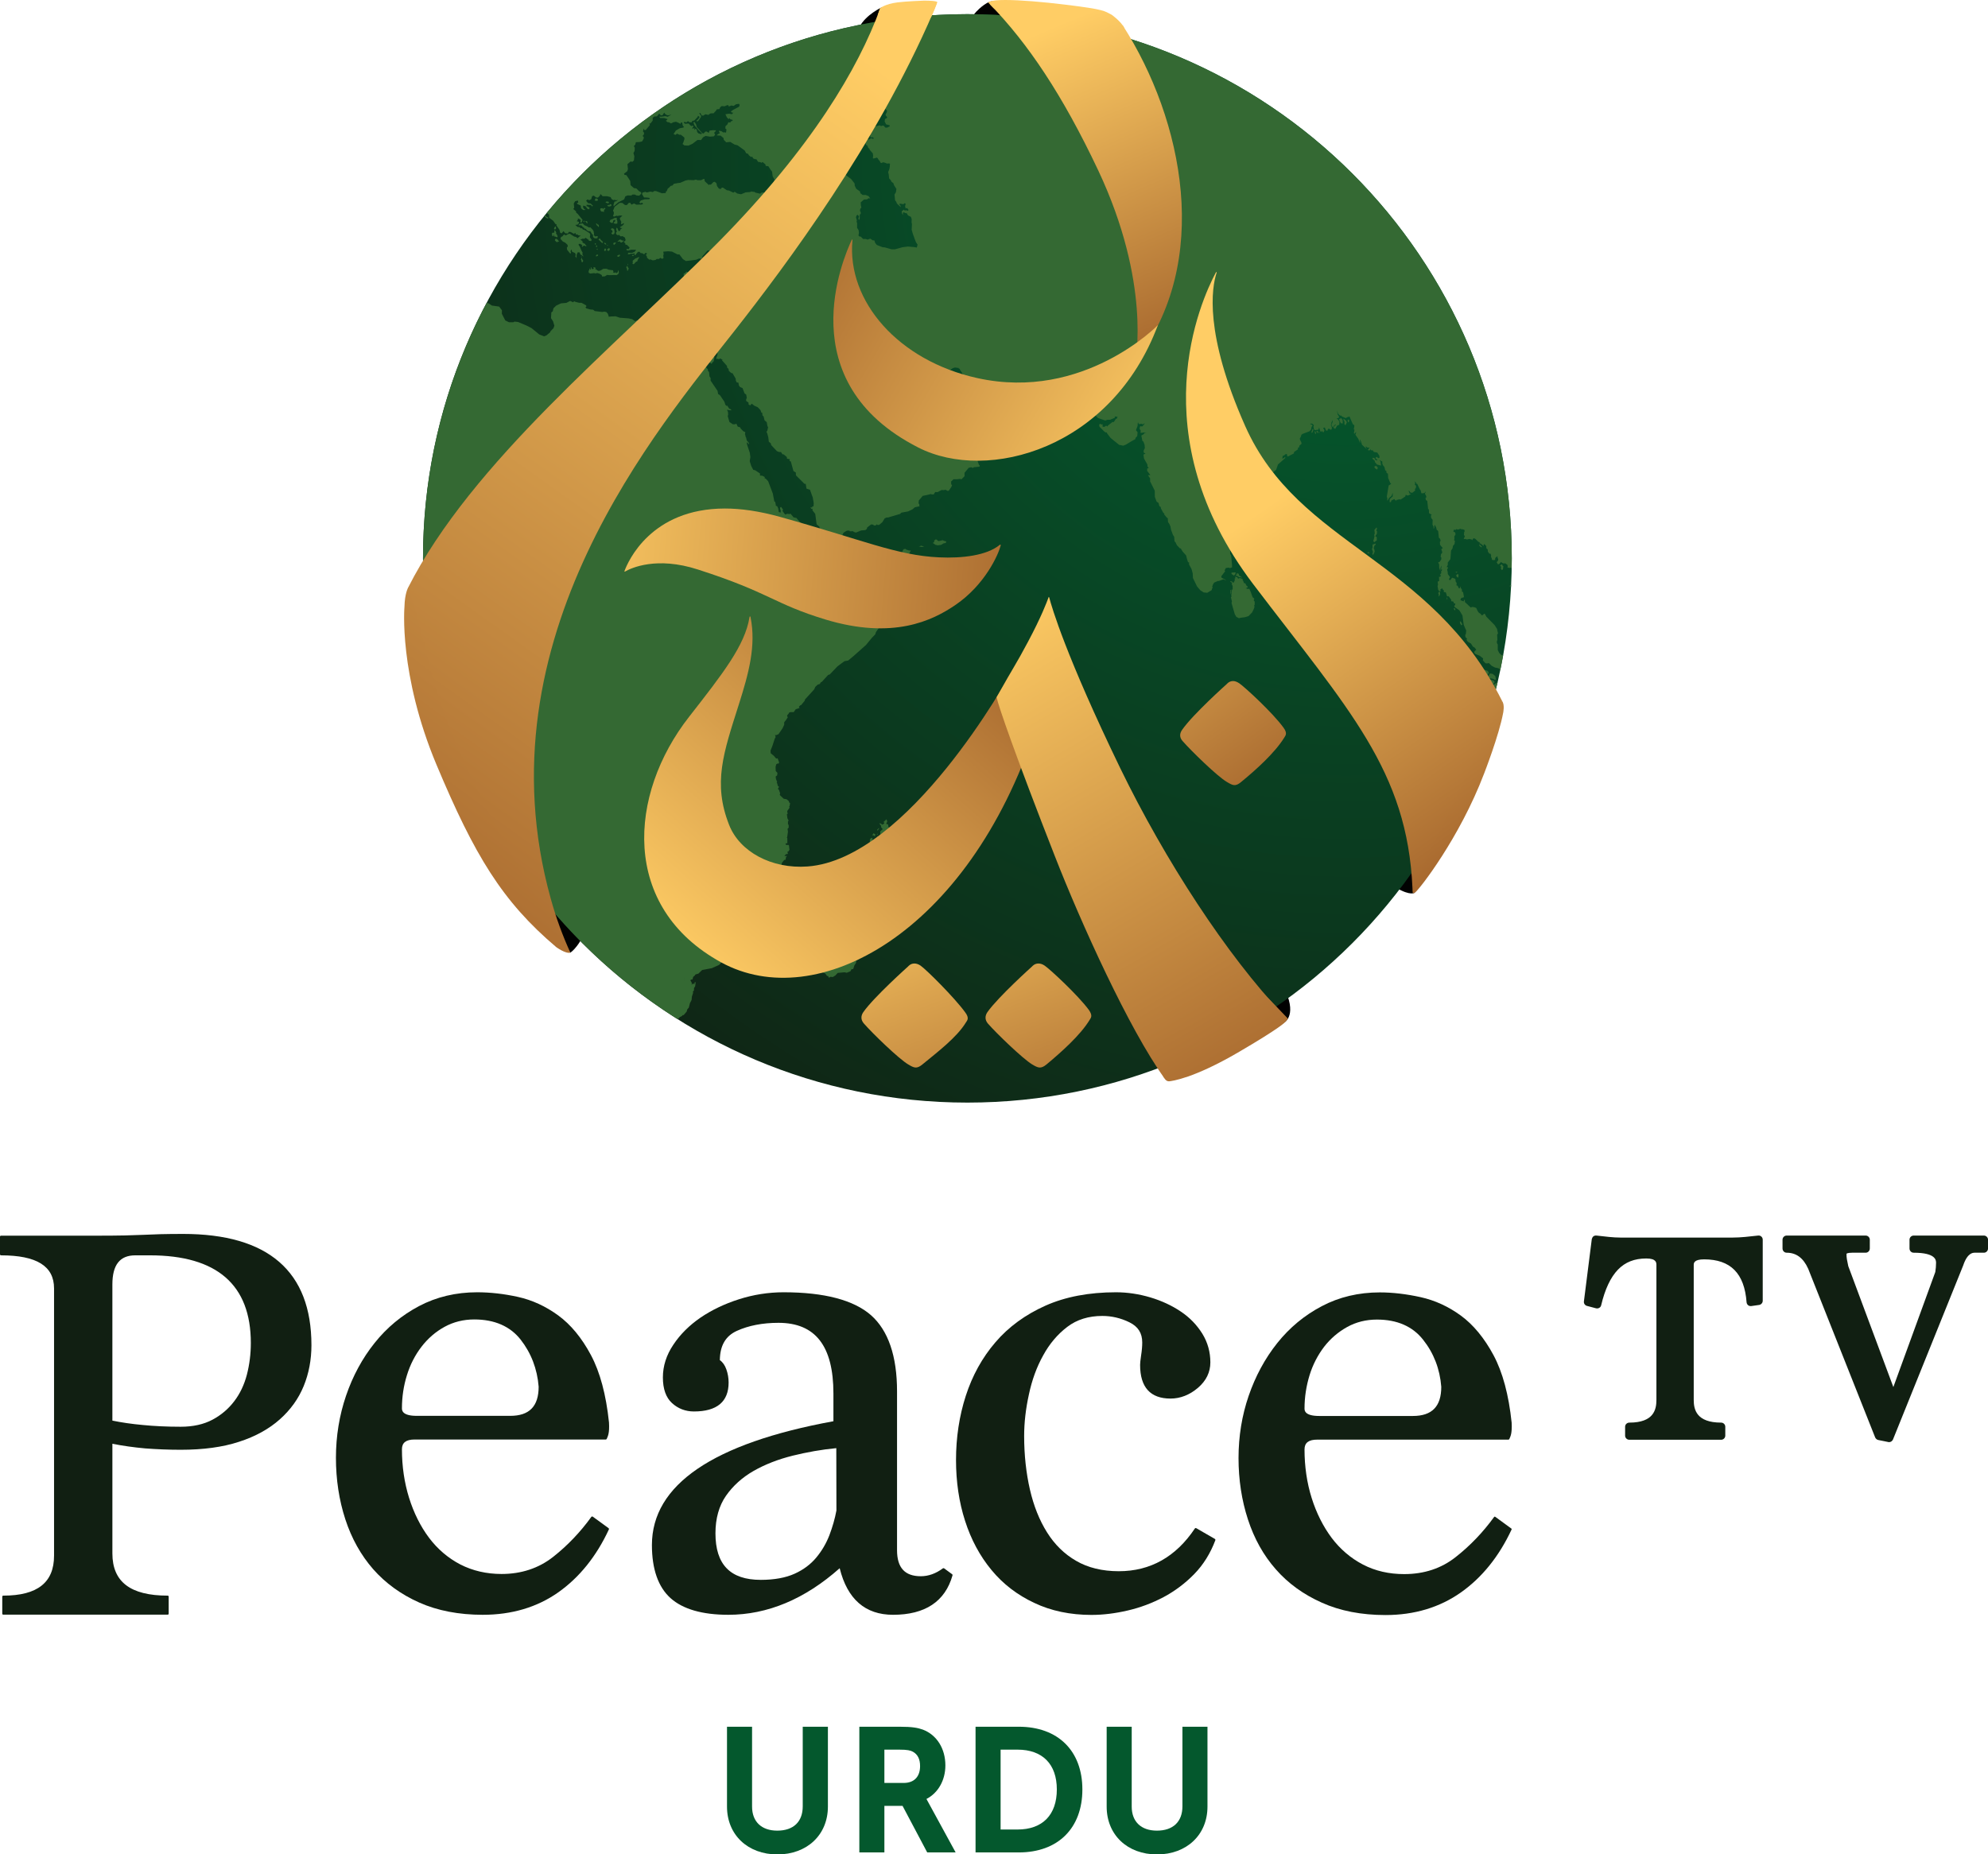 <?xml version="1.0" encoding="UTF-8" standalone="no"?>
<svg xmlns:rdf="http://www.w3.org/1999/02/22-rdf-syntax-ns#" xmlns="http://www.w3.org/2000/svg" xmlns:cc="http://creativecommons.org/ns#" xmlns:dc="http://purl.org/dc/elements/1.1/" height="559.8" width="600" version="1.1" viewBox="0 0 158.75 148.113">
  <defs>
    <linearGradient id="c" gradientUnits="userSpaceOnUse" gradientTransform="matrix(12.881 30.624 -30.624 12.881 121.65 68.551)" x1="0" x2="1" y1="0" y2="0">
      <stop stop-color="#ffcd65" offset="0"/>
      <stop stop-color="#935122" offset="1"/>
    </linearGradient>
    <linearGradient id="d" gradientUnits="userSpaceOnUse" gradientTransform="matrix(-58.445 80.496 -80.496 -58.445 106.2 71.942)" x1="0" x2="1" y1="0" y2="0">
      <stop stop-color="#ffcd65" offset="0"/>
      <stop stop-color="#935122" offset="1"/>
    </linearGradient>
    <linearGradient id="e" gradientUnits="userSpaceOnUse" gradientTransform="matrix(-56.115 77.286 -77.286 -56.115 113.23 76.954)" x1="0" x2="1" y1="0" y2="0">
      <stop stop-color="#ffcd65" offset="0"/>
      <stop stop-color="#935122" offset="1"/>
    </linearGradient>
    <linearGradient id="f" gradientUnits="userSpaceOnUse" gradientTransform="matrix(22.524 32.177 -32.177 22.524 137.58 107.7)" x1="0" x2="1" y1="0" y2="0">
      <stop stop-color="#ffcd65" offset="0"/>
      <stop stop-color="#935122" offset="1"/>
    </linearGradient>
    <linearGradient id="g" gradientUnits="userSpaceOnUse" gradientTransform="matrix(27.936 47.457 -47.457 27.936 114.31 115.36)" x1="0" x2="1" y1="0" y2="0">
      <stop stop-color="#ffcd65" offset="0"/>
      <stop stop-color="#935122" offset="1"/>
    </linearGradient>
    <linearGradient id="h" gradientUnits="userSpaceOnUse" gradientTransform="matrix(47.804 3.596 -3.596 47.804 80.911 110.51)" x1="0" x2="1" y1="0" y2="0">
      <stop stop-color="#ffcd65" offset="0"/>
      <stop stop-color="#935122" offset="1"/>
    </linearGradient>
    <linearGradient id="i" gradientUnits="userSpaceOnUse" gradientTransform="matrix(27.933 47.451 -47.451 27.933 115.22 114.89)" x1="0" x2="1" y1="0" y2="0">
      <stop stop-color="#ffcd65" offset="0"/>
      <stop stop-color="#935122" offset="1"/>
    </linearGradient>
    <linearGradient id="j" gradientUnits="userSpaceOnUse" gradientTransform="matrix(28.969 -32.694 32.694 28.969 90.553 142.81)" x1="0" x2="1" y1="0" y2="0">
      <stop stop-color="#ffcd65" offset="0"/>
      <stop stop-color="#935122" offset="1"/>
    </linearGradient>
    <linearGradient id="k" gradientUnits="userSpaceOnUse" gradientTransform="matrix(22.692 32.418 -32.418 22.692 134.86 109.39)" x1="0" x2="1" y1="0" y2="0">
      <stop stop-color="#ffcd65" offset="0"/>
      <stop stop-color="#935122" offset="1"/>
    </linearGradient>
    <linearGradient id="l" gradientUnits="userSpaceOnUse" gradientTransform="matrix(-56.49 77.803 -77.803 -56.49 128.15 87.331)" x1="0" x2="1" y1="0" y2="0">
      <stop stop-color="#ffcd65" offset="0"/>
      <stop stop-color="#935122" offset="1"/>
    </linearGradient>
    <linearGradient id="m" gradientUnits="userSpaceOnUse" gradientTransform="matrix(11.298 30.764 -30.764 11.298 114.42 132.84)" x1="0" x2="1" y1="0" y2="0">
      <stop stop-color="#ffcd65" offset="0"/>
      <stop stop-color="#935122" offset="1"/>
    </linearGradient>
    <linearGradient id="n" gradientUnits="userSpaceOnUse" gradientTransform="matrix(11.298 30.764 -30.764 11.298 105.7 136.11)" x1="0" x2="1" y1="0" y2="0">
      <stop stop-color="#ffcd65" offset="0"/>
      <stop stop-color="#935122" offset="1"/>
    </linearGradient>
    <linearGradient id="o" gradientUnits="userSpaceOnUse" gradientTransform="matrix(20.733 28.206 -28.206 20.733 121.93 106.86)" x1="0" x2="1" y1="0" y2="0">
      <stop stop-color="#ffcd65" offset="0"/>
      <stop stop-color="#935122" offset="1"/>
    </linearGradient>
    <linearGradient id="p" gradientUnits="userSpaceOnUse" gradientTransform="matrix(-36.783 -21.629 21.629 -36.783 129.74 103.29)" x1="0" x2="1" y1="0" y2="0">
      <stop stop-color="#ffcd65" offset="0"/>
      <stop stop-color="#935122" offset="1"/>
    </linearGradient>
    <linearGradient id="q" gradientUnits="userSpaceOnUse" gradientTransform="matrix(12.881 30.625 -30.625 12.881 120.78 68.917)" x1="0" x2="1" y1="0" y2="0">
      <stop stop-color="#ffcd65" offset="0"/>
      <stop stop-color="#935122" offset="1"/>
    </linearGradient>
    <radialGradient id="a" gradientUnits="userSpaceOnUse" cy="0" cx="0" gradientTransform="matrix(-65.443 73.392 -73.392 -65.443 144.94 80.13)" r="1">
      <stop stop-color="#04582d" offset="0"/>
      <stop stop-color="#04582d" offset=".127"/>
      <stop stop-color="#111f12" offset="1"/>
    </radialGradient>
    <linearGradient id="b" gradientUnits="userSpaceOnUse" gradientTransform="matrix(-1.772 1.675 -1.675 -1.772 137.22 145.71)" x1="0" x2="1" y1="0" y2="0">
      <stop stop-color="#ffcd65" offset="0"/>
      <stop stop-color="#935122" offset="1"/>
    </linearGradient>
  </defs>
  <g transform="translate(-37.008 -66.624)">
    <g fill="#010101">
      <path d="m82.552 142.71s0.88-0.49 1.695-2.92l-3.686-2.04 1.344 4.65z"/>
      <path d="m107.41 68.42 0.04-1.224s-1.28 0.57-1.82 1.59z"/>
      <path d="m116.35 66.744c-0.39-0.135-1.15 0.56-1.39 0.818-0.76 0.82-0.18 1.423-0.04 1.575 0.2 0.202 3.08-0.991 3.08-0.991z"/>
      <path d="m149.99 137.92s-0.32 0.3-1.51-0.4c0 0 1.27-2.1 1.63-2.41z"/>
      <path d="m139.5 148.33s1.08-0.47 0.18-2.52l-1.37 0.96z"/>
    </g>
    <path fill="url(#b)" d="m135.23 146.92s0 0.2 0.06 0.41c0.07 0.26 0.23 0.53 0.56 0.33 0.57-0.35 0.69-1.47 0.69-1.47-0.32 0.23-1.31 0.73-1.31 0.73"/>
    <path fill="url(#a)" d="m70.787 111.22c0 24.01 19.462 43.47 43.473 43.47 24 0 43.47-19.46 43.47-43.47 0-24.006-19.47-43.466-43.47-43.466-24.011 0-43.473 19.46-43.473 43.466"/>
    <path d="m114.26 67.754c-13.53 0-25.62 6.183-33.592 15.877l0.002 0.007 0.158 0.107 0.019 0.014 0.014 0.257 0.323 0.241 0.183 0.265 0.087 0.021-0.02 0.081 0.25 0.351 0.06 0.241 0.114 0.048 0.148-0.183 0.135 0.169 0.209 0.026 0.087-0.133 0.149 0.013 0.235 0.141 0.142-0.067 0.027 0.121 0.115-0.006 0.094 0.073 0.189 0.034-0.136 0.081-0.121 0.121-0.12-0.101-0.163-0.041-0.349-0.227-0.156 0.052-0.147 0.088-0.156-0.074-0.128 0.161-0.094 0.027-0.06 0.154 0.188 0.216 0.195 0.095 0.188 0.176 0.021 0.128-0.074 0.088 0.014 0.167 0.161 0.209 0.108 0.122 0.048-0.115-0.042-0.087 0.068-0.156 0.061 0.195 0.235 0.101 0.054 0.129-0.034 0.148 0.101 0.12v-0.248l0.087-0.202h0.149l0.067 0.161 0.262 0.175-0.106-0.182 0.025-0.121-0.094-0.175-0.12-0.289-0.107-0.168 0.005-0.068 0.108-0.014 0.196 0.102-0.061 0.074 0.061 0.067 0.102-0.108 0.202 0.067 0.006-0.067-0.082-0.06-0.017-0.075-0.07-0.019-0.147-0.094 0.014-0.089-0.177-0.134 0.169-0.074 0.154 0.005 0.095-0.08 0.243 0.17 0.026 0.073 0.169 0.021 0.046-0.101-0.147-0.216 0.039-0.202-0.06-0.115-0.411-0.256-0.128-0.033-0.06-0.101-0.114 0.007-0.074-0.094-0.174-0.021-0.177-0.155 0.188-0.028 0.108-0.127-0.007-0.094-0.174-0.048 0.094-0.121-0.007-0.101 0.135 0.051 0.111 0.091-0.044 0.098 0.014 0.094 0.098-0.025 0.061-0.206-0.118-0.142-0.271-0.331-0.113-0.087-0.027-0.122-0.209-0.175 0.074-0.094-0.035-0.351 0.115-0.181 0.216-0.048 0.027 0.176h-0.101l0.021 0.094 0.275 0.127 0.028 0.216 0.174 0.142 0.196-0.007-0.142-0.094-0.074-0.135 0.027-0.122 0.182 0.062 0.142 0.195 0.119 0.046 0.069-0.113-0.135-0.101-0.122-0.048 0.007-0.101 0.331 0.014 0.121 0.121 0.055-0.061-0.19-0.175-0.195-0.027-0.161-0.188 0.094-0.108 0.175 0.054 0.142-0.08 0.066-0.236 0.129-0.048 0.195 0.148 0.147 0.014 0.163-0.169 0.007-0.087h0.073l0.122 0.142h0.363l0.274 0.072 0.008 0.001 0.076 0.156 0.14 0.087 0.101-0.027 0.108 0.034 0.17-0.02-0.177 0.114-0.101 0.007-0.087 0.262 0.013 0.122 0.37-0.317 0.466-0.236 0.094-0.241 0.181-0.076 0.304 0.007 0.08-0.073h0.202l0.122 0.066 0.222 0.021 0.156-0.155v-0.114l-0.183-0.101-0.203-0.209-0.194-0.027-0.269-0.236-0.026-0.317-0.001-0.012-0.134-0.216-0.177-0.257-0.147-0.019-0.034-0.096 0.25-0.188 0.06-0.174-0.041-0.391 0.243-0.216 0.162 0.021 0.114-0.108 0.034-0.337-0.012-0.041-0.062-0.214 0.094-0.163 0.014-0.262-0.075-0.128 0.114-0.122 0.048-0.188 0.31-0.02 0.188-0.04 0.129-0.23v-0.134l-0.096-0.074 0.092-0.093 0.004-0.001 0.033-0.156-0.088-0.108 0.02-0.106 0.008-0.129 0.073 0.115h0.115l0.337-0.404-0.055-0.115h0.094l0.182-0.236v-0.223l0.129-0.1 0.208-0.014 0.177-0.222 0.1 0.094-0.006 0.048h0.161l0.073-0.102 0.076-0.121 0.06 0.101 0.107 0.082 0.135 0.046 0.269-0.066-0.188 0.114-0.113 0.06-0.162-0.051-0.309 0.041h-0.198l0.077 0.111h0.323l0.262 0.087-0.038 0.067-0.097 0.06 0.132 0.115 0.123 0.01 0.163 0.094 0.186-0.097 0.216-0.038 0.202 0.087 0.14 0.081 0.067-0.127 0.082 0.038 0.041 0.223 0.101 0.121-0.073 0.046-0.264 0.048-0.317 0.188-0.181 0.276 0.156 0.068 0.121-0.1 0.196 0.094 0.1-0.014 0.283 0.222 0.014 0.129-0.108 0.322-0.048 0.068 0.156 0.12 0.323 0.014 0.309-0.14 0.41-0.311 0.285 0.007 0.154-0.215 0.208-0.115 0.351 0.06 0.303-0.026 0.108-0.128-0.082-0.163 0.087-0.073 0.069-0.115-0.237-0.012-0.282 0.032-0.067 0.182-0.169-0.108-0.101 0.007-0.148 0.156-0.1-0.041-0.432-0.471-0.067-0.236-0.135-0.189-0.073 0.046 0.087 0.23 0.31 0.378 0.296 0.283-0.088 0.047-0.202-0.061-0.1-0.108-0.042-0.202-0.094-0.06-0.107 0.101 0.027-0.142h-0.081l-0.082 0.053-0.006-0.08 0.088-0.108-0.061-0.088-0.101 0.055-0.108-0.082-0.108-0.127-0.283 0.019-0.114-0.073 0.027-0.074 0.195 0.034 0.108-0.1 0.129 0.094h0.188l0.027-0.108 0.161-0.028 0.269-0.282 0.034-0.101 0.094 0.06 0.028 0.073-0.175 0.209-0.068 0.041 0.041 0.081 0.108-0.06 0.188-0.271 0.041-0.113-0.101-0.128-0.055-0.108 0.081-0.007 0.114 0.195 0.115 0.021 0.181-0.115 0.237 0.053 0.147-0.113 0.183-0.02 0.067 0.02 0.189-0.202 0.094-0.135 0.194-0.014 0.076-0.154 0.115-0.089 0.221 0.021 0.222-0.094 0.094 0.013 0.021 0.094 0.166-0.059 0.053-0.417-0.05 0.401 0.004 0.011 0.034-0.013 0.183 0.033 0.195-0.135 0.235-0.033 0.055 0.094-0.048 0.136-0.465 0.248-0.194 0.135 0.087 0.088h0.115l-0.115 0.128-0.216-0.041-0.303 0.041 0.122 0.262 0.128 0.128 0.094-0.08 0.046 0.094 0.184 0.053v0.075l-0.116 0.026-0.074 0.108-0.122-0.021-0.074 0.069v0.067l-0.188 0.188v0.181l0.088 0.062-0.04 0.255-0.176-0.026-0.04 0.026-0.142-0.108-0.195-0.046-0.007 0.08 0.067 0.129-0.134 0.06-0.121 0.101 0.209 0.027 0.101-0.007 0.241 0.202 0.014 0.135 0.195 0.202 0.33-0.027 0.344 0.209 0.237 0.06 0.572 0.417 0.114 0.216 0.161 0.055 0.055 0.108 0.14 0.119 0.143 0.008 0.053 0.121 0.169 0.068h0.094l0.14 0.21 0.177 0.025 0.087 0.048 0.095-0.06 0.229 0.195 0.013 0.115 0.216 0.025 0.189 0.297 0.108 0.135 0.046 0.37 0.156 0.284-0.062 0.101 0.041 0.154-0.026 0.036v0.004l-0.041 0.058-0.108 0.229-0.222 0.135-0.297 0.148-0.053 0.135-0.277 0.02-0.108 0.088-0.363-0.081-0.108-0.068h-0.128l-0.053-0.033-0.175 0.053-0.323 0.021-0.378 0.154-0.304-0.06-0.202-0.142-0.107 0.075-0.343-0.169-0.175-0.026-0.311-0.209h-0.094l-0.081 0.113-0.149-0.032-0.154-0.209-0.039-0.216-0.142-0.122-0.101 0.021-0.216 0.216-0.073-0.035-0.081 0.055-0.323-0.298-0.028-0.174-0.053-0.021-0.215 0.108h-0.285l-0.133-0.046-0.177 0.046-0.436-0.018-0.216 0.046-0.411 0.181-0.188 0.021-0.331 0.06-0.094 0.128-0.156 0.041-0.147 0.154-0.08 0.048-0.089 0.216-0.08 0.053 0.013 0.094-0.317 0.021-0.471-0.175h-0.148l-0.106 0.08-0.197-0.041-0.269 0.069-0.135-0.048-0.223 0.061-0.039 0.12 0.16 0.27 0.25 0.008 0.209 0.032-0.034 0.096-0.363 0.005-0.316 0.096-0.115 0.147 0.06 0.088 0.169-0.053 0.067 0.1-0.135 0.047-0.41 0.007-0.176-0.095-0.209 0.095-0.1-0.148-0.115 0.007-0.154 0.175-0.15-0.007-0.215-0.168h-0.207l-0.406 0.31-0.06 0.161-0.067 0.154 0.067 0.114-0.007 0.182-0.06 0.075 0.06 0.108 0.237-0.082 0.066 0.028 0.175-0.04 0.215 0.007-0.208 0.195 0.027 0.134 0.087 0.142-0.005 0.108-0.017 0.077 0.059 0.039 0.16-0.103 0.014 0.09-0.108 0.111-0.223 0.138 0.08 0.053 0.126 0.014-0.126 0.084-0.08 0.154h-0.094l-0.095-0.235-0.069-0.034-0.029 0.148 0.06 0.165-0.077 0.088 0.027 0.126 0.149 0.094 0.033-0.073 0.175 0.147 0.134-0.025 0.202 0.119 0.055 0.209-0.142 0.142 0.115 0.108 0.007 0.108 0.115 0.007 0.222 0.216-0.082 0.14-0.14-0.039-0.035 0.101 0.115 0.046 0.269-0.067h0.378l-0.027 0.074-0.086 0.092-0.194 0.084-0.288-0.012-0.069 0.101 0.108 0.027 0.147-0.049h0.199l0.096-0.048v0.128l0.052 0.048 0.102-0.128 0.121-0.149 0.128-0.007 0.088 0.108h0.114l0.168 0.101 0.081-0.115 0.135 0.021-0.02 0.094-0.068 0.034 0.081 0.122 0.021 0.119 0.188 0.156 0.067-0.034 0.204 0.08 0.214-0.032 0.1-0.08h0.177l0.101-0.09 0.154 0.083 0.108-0.062-0.021-0.209 0.034-0.108-0.034-0.195 0.378-0.032 0.322 0.025 0.432 0.223h0.155l0.283 0.378 0.243 0.154 0.808-0.101 0.242-0.101h0.08l0.041 0.04 0.115-0.081 0.039-0.147 0.385-0.438 0.095-0.021 0.362 0.129 0.223 0.101 0.275-0.054 0.021-0.082 0.195-0.14 0.149 0.046 0.021 0.129-0.135 0.215-0.175 0.142 0.007 0.088 0.161 0.188-0.036 0.123-0.005 0.017-0.12 0.048 0.039 0.269 0.149 0.296 0.059 0.235-0.042 0.188-0.023 0.344-0.004 0.047-0.122 0.027-0.039 0.633-0.149 0.23-0.162 0.229v0.243l-0.026 0.029-0.19 0.214-0.067 0.647-0.257 0.514-0.275 0.37-0.115 0.155-0.243 0.095-0.567-0.095-0.445 0.122-0.324-0.229-0.041 0.152 0.122 0.182-0.007 0.115-0.12-0.182-0.183-0.101-0.04-0.156 0.088-0.041-0.076-0.074-0.146 0.021-0.182-0.06-0.303-0.082-0.048 0.054 0.129 0.028 0.027 0.06-0.17 0.02-0.168-0.02-0.195 0.08-0.06-0.06 0.004-0.041 0.171-0.02 0.142-0.062-0.178 0.024-0.254 0.007-0.105 0.077-0.238 0.13-0.115 0.06-0.229 0.073-0.189 0.184-0.034 0.081h-0.296l-0.322-0.203-0.209-0.02-0.303 0.02-0.257-0.162h-0.101l-0.108 0.068-0.248-0.176-0.289-0.06-0.695-0.053-0.342-0.115-0.446 0.019-0.087 0.027-0.08-0.248-0.129-0.142-0.161-0.027-0.162 0.027-0.599-0.074-0.122-0.107-0.234-0.021-0.317-0.087-0.069-0.102 0.069-0.027-0.007-0.107-0.379-0.21h-0.195l-0.31-0.08-0.073-0.041-0.095 0.082-0.188-0.094h-0.068l-0.276 0.141-0.438 0.04-0.377 0.182-0.215 0.209-0.054 0.243-0.114 0.087-0.028 0.457 0.163 0.25 0.106 0.356-0.073 0.202-0.232 0.235-0.03 0.086-0.302 0.254-0.185 0.071-0.39-0.154-0.342-0.283-0.269-0.219-0.411-0.21-0.661-0.278-0.289-0.032-0.094 0.053h-0.344l-0.297-0.147-0.275-0.533 0.007-0.276-0.223-0.297-0.574-0.081-0.302-0.195-0.129-0.004c-3.237 6.082-5.074 13.021-5.074 20.391 0 2.04 0.143 4.05 0.415 6.01l0.121-0.03 0.087-0.24 0.161 0.16 0.067-0.04 0.008 0.01 0.12 0.05 0.142-0.07 0.108 0.55 0.154 0.02 0.082 0.09 0.262-0.11 0.136 0.21-0.062 0.12v0.24l0.163 0.23 0.032 0.35-0.12 0.31 0.127 0.13-0.14 0.14-0.035 0.04 0.067 0.15-0.282 0.32-0.223 0.42 0.223 0.12-0.002 0.05-0.012 0.21-0.188 0.03 0.176 0.28 0.276 0.07-0.392 0.09-0.101-0.1-0.026 0.25-0.041 0.49-0.01 0.01c0.146 0.58 0.304 1.16 0.473 1.73l0.049 0.05-0.031 0.02c0.009 0.03 0.018 0.06 0.028 0.09l0.177 0.19 0.404 0.32 0.081 0.2 0.324 0.15 0.027 0.15 0.156 0.06 0.037 0.04 0.178 0.17 0.06 0.11 0.269 0.17 0.007 0.16 0.142 0.16-0.007 0.17 0.101 0.12 0.108 0.11 0.06 0.26-0.101 0.19 0.048 0.1 0.046 0.11h0.257l0.108 0.08-0.257 0.15 0.094 0.11v0.13l0.493 0.55 0.017 0.69 0.269 0.38-0.04 0.35-0.284 0.37 0.163 0.08v0.32l0.135 0.21v0.23l0.337 0.56-0.013 0.15 0.108 0.13v0.78l-0.05 0.1c3.566 6.55 8.769 12.08 15.058 16.04l0.093-0.06 0.084-0.1 0.181-0.09 0.053-0.07h0.079l0.245-0.29 0.039-0.16 0.128-0.15 0.088-0.35 0.132-0.26 0.027-0.28 0.108-0.32-0.053-0.02 0.108-0.14 0.001-0.05 0.005-0.14 0.088-0.14 0.037-0.26-0.006-0.08-0.059 0.01-0.039 0.15-0.128-0.04-0.081 0.11 0.011-0.16-0.088-0.17-0.037-0.04 0.085-0.06h0.089l0.065-0.22 0.113-0.09 0.069-0.1 0.227-0.06 0.3-0.29 0.782-0.15 0.577-0.26 0.326-0.35 0.054-0.23 0.11-0.17-0.029-0.1-0.135 0.08-0.035-0.15h0.048l0.012-0.18 0.083-0.1v-0.15l0.107-0.29-0.041-0.03 0.014-0.24 0.074-0.09 0.01-0.24h-0.043l-0.014-0.19-0.101 0.22v0.15l-0.063 0.01-0.051-0.19 0.044-0.56-0.106-0.19-0.007-0.21-0.094-0.16-0.088-0.04 0.115-0.09-0.007-0.12-0.255-0.35 0.095-0.14-0.028-0.13 0.067-0.09 0.007-0.14-0.088-0.1v-0.08l0.094-0.01 0.17 0.11 0.087-0.12h0.216l0.154-0.11-0.027-0.21 0.477-0.31 0.209-0.01-0.01-0.13 0.084-0.02 0.094-0.08 0.007-0.09 0.358-0.21 0.034-0.14 0.104-0.03 0.037-0.23 0.064 0.14 0.107-0.04 0.219-0.27 0.003-0.11 0.087 0.06 0.36-0.24 0.258-0.12 0.011-0.04 0.217 0.02 0.567-0.3 0.048-0.13h0.087l0.593-0.33-0.014-0.17 0.148-0.02 0.175-0.24v-0.11l0.195-0.25 0.115-0.02 0.021-0.18 0.08-0.11-0.115-0.02-0.039 0.04-0.034-0.05 0.128-0.13h0.113l0.028-0.08-0.057-0.09 0.094-0.04 0.086-0.13-0.04-0.35-0.044-0.04h-0.176l-0.048-0.07 0.006-0.05 0.134-0.02-0.002-0.4-0.051-0.07h0.038l0.063-0.44-0.032-0.24 0.092-0.09-0.007-0.22-0.05-0.06v-0.23l0.054-0.05-0.1-0.19-0.041-0.32 0.067-0.06-0.014-0.06-0.032-0.07 0.02-0.09 0.183-0.26-0.05-0.04 0.05-0.11 0.03-0.21-0.06-0.04-0.03-0.01v-0.09l-0.188-0.16-0.231-0.04-0.315-0.3 0.029-0.14-0.091-0.26-0.084-0.1 0.088-0.15-0.103-0.09-0.037-0.17-0.055-0.11 0.051-0.01-0.098-0.24-0.03-0.2 0.121-0.1 0.024-0.2-0.135-0.14-0.015-0.33 0.052-0.21 0.107-0.07 0.075 0.02 0.05-0.1-0.119-0.33-0.116 0.02-0.188-0.22-0.252-0.21-0.01-0.21 0.147-0.37 0.192-0.59 0.062-0.09-0.017-0.14-0.045-0.05h0.032l0.079 0.01 0.188-0.08 0.322-0.47 0.13-0.28v-0.2l0.146-0.18 0.147-0.23-0.056-0.05 0.006-0.1 0.127-0.15 0.02-0.06 0.11-0.04h0.26l0.16-0.23 0.31-0.1-0.06-0.09 0.11-0.12 0.07-0.02 0.29-0.35 0.01-0.06 0.01-0.04 0.74-0.81 0.08-0.19 0.19-0.18 0.18-0.06 0.07-0.13 0.09-0.04 0.5-0.55 0.13-0.04 0.61-0.64 0.32-0.24 0.25-0.18 0.29-0.05 0.43-0.36 0.99-0.88 0.47-0.57 0.27-0.28 0.06-0.19 0.6-0.82 0.02-0.15 0.32-0.45 0.02-0.28 0.51-0.96 0.11-0.11-0.09-0.12 0.02-0.1 0.19-0.22 0.07 0.02 0.13-0.16 0.21-0.45 0.31-0.43-0.01-0.23 0.05-0.09 0.04-0.21-0.07-0.12 0.13-0.22 0.08-0.02h0.11l0.02 0.03 0.05-0.03-0.05-0.11-0.06-0.01 0.02 0.04-0.12 0.02 0.07-0.14-0.03-0.15-0.08-0.11 0.08-0.18 0.09-0.08-0.01-0.06h-0.11l-0.05-0.08 0.06-0.09 0.01-0.14 0.05-0.14 0.09-0.14-0.04-0.02h-0.1l-0.23-0.07-0.1-0.08 0.01 0.04-0.08-0.01-0.11 0.11 0.02 0.02-0.06 0.13-0.03-0.03-0.16 0.16-0.28 0.03-0.02 0.08-0.08-0.07-0.26 0.04-0.16 0.13-0.44 0.08h-0.09l-0.08-0.05-0.28 0.02-0.25 0.12-0.24-0.01-0.14 0.05-0.17-0.08-0.18 0.03-0.54 0.34-0.26 0.03-0.18-0.08-0.08 0.02-0.24 0.01-0.05-0.05-0.09 0.01-0.3 0.24h-0.14l-0.24 0.14-0.08 0.1-0.25 0.03-0.22-0.05-0.23-0.2-0.08-0.03-0.07-0.13-0.54-0.59-0.05-0.01-0.06-0.12-0.03-0.06h-0.23l-0.14 0.06-0.06-0.01-0.1-0.12h0.2l0.09-0.14h0.12l0.17-0.19 0.09-0.03-0.03-0.28 0.02-0.08h-0.05l-0.21-0.2 0.01-0.07h-0.01l-0.05-0.03-0.03-0.04-0.07 0.06-0.09-0.05h-0.1l-0.08-0.18 0.04-0.05-0.13-0.16-0.11-0.04-0.15-0.36-0.06-0.09-0.01 0.06h-0.07l-0.13-0.16-0.18-0.08-0.13-0.23-0.3-0.33-0.06-0.09-0.25-0.06-0.08-0.11-0.16-0.18-0.12 0.04-0.056-0.03-0.132 0.01-0.087 0.06-0.105-0.1-0.147-0.23 0.06-0.06-0.161-0.23-0.068 0.03-0.014 0.18 0.041-0.01 0.014 0.25-0.156-0.04-0.046-0.28-0.075-0.18-0.12-0.05v-0.08l-0.048-0.23-0.067-0.02-0.122-0.64-0.371-0.98-0.207-0.22h-0.069v-0.12l-0.195-0.1-0.181-0.01v-0.17l-0.391-0.26-0.149-0.03-0.159-0.31-0.121-0.38 0.052-0.33-0.047-0.35-0.216-0.64-0.024-0.16 0.031-0.03 0.07 0.08 0.024 0.06h0.043l0.002-0.09-0.171-0.2-0.06-0.25-0.037-0.05 0.004-0.04-0.035-0.04 0.025-0.04-0.047-0.07 0.019-0.08 0.011-0.08 0.003-0.01-0.154-0.07-0.209-0.21-0.053-0.11-0.185-0.05-0.114-0.24-0.107 0.05h-0.169l-0.274-0.18-0.139-0.465 0.033-0.123-0.012-0.221-0.059-0.118 0.019-0.08 0.067 0.056 0.262 0.017-0.101-0.107-0.086-0.018-0.145-0.224-0.058-0.045-0.011 0.06-0.101-0.12-0.077-0.237-0.354-0.521-0.147-0.094-0.042-0.248-0.557-0.822 0.006-0.188-0.094-0.15-0.034-0.342-0.094-0.114v-0.102l-0.303-0.33-0.014-0.128 0.033-0.141-0.074-0.142-0.519-0.438-0.039-0.14-0.331-0.392v-0.201l-0.188-0.243 0.021-0.121-0.014-0.122 0.039-0.06 0.035 0.053h0.087l0.062 0.23 0.08 0.094 0.02 0.115 0.343 0.289v0.175l0.087 0.176 0.237 0.108 0.054 0.167 0.423 0.452 0.236 0.127 0.028 0.055 0.034-0.108 0.122-0.115 0.066-0.316-0.082-0.081 0.108-0.268 0.021-0.189 0.135-0.493 0.034-0.053 0.103-0.164 0.007-0.01 0.007 0.087-0.077 0.222-0.002 0.035-0.024 0.328 0.012 0.377-0.094 0.256 0.02 0.095 0.128-0.048 0.04 0.068 0.114-0.082 0.202 0.115-0.052 0.034 0.39 0.439 0.041 0.188 0.087 0.039 0.033 0.183 0.195 0.175 0.094 0.007 0.257 0.438 0.007 0.14 0.067 0.156 0.142 0.026 0.041 0.222 0.085 0.122 0.204 0.087 0.161 0.425 0.128 0.087 0.054 0.271-0.054 0.112v0.129l0.189 0.135 0.006 0.147 0.122 0.076 0.134-0.136 0.19 0.155 0.282 0.128 0.223 0.229 0.066 0.196 0.067 0.013 0.028 0.223 0.087 0.073 0.075 0.308 0.175 0.15 0.055 0.31 0.053 0.1-0.067 0.29-0.067 0.06 0.067 0.14 0.087 0.33 0.036 0.33 0.163 0.14 0.026 0.13 0.453 0.48 0.151 0.07 0.181 0.01 0.12 0.18h0.087l0.264 0.22 0.007 0.13 0.227 0.04-0.03 0.13 0.11 0.05 0.21 0.77 0.19 0.11 0.01 0.23 0.68 0.68h0.1l0.06 0.38 0.28 0.09 0.16 0.45 0.06 0.16 0.08 0.46-0.02 0.26h-0.1v0.1l-0.14-0.04 0.06 0.13h0.1v0.13l0.22 0.28 0.11 0.83 0.23 0.2 0.02 0.25-0.1 0.07 0.1 0.24 0.18 0.2 0.04 0.22 0.07 0.15 0.18-0.03 0.05-0.06 0.25 0.08 0.15-0.03 0.18-0.16h0.18l0.09 0.1 0.17-0.07 0.17-0.24 0.08-0.01 0.1-0.23 0.23-0.15 0.11-0.03 0.14 0.01 0.04 0.05 0.25-0.01 0.06 0.06 0.17 0.05 0.42-0.17 0.34-0.03 0.11-0.09 0.02-0.11 0.32-0.25 0.14 0.01 0.11 0.08 0.13-0.02 0.08-0.08 0.05 0.05h0.13l0.26-0.22 0.18-0.3 0.17-0.08 0.09 0.01 0.98-0.29 0.09-0.1 0.55-0.1 0.35-0.17 0.18-0.16 0.38-0.08-0.03-0.11 0.02-0.05-0.07-0.07 0.02-0.23 0.31-0.37 0.34-0.07 0.2-0.05 0.12-0.03 0.05 0.03h0.17l0.12-0.19 0.19 0.01 0.32-0.17 0.18 0.01 0.14-0.03 0.15 0.09 0.1-0.01 0.22-0.32-0.01-0.04 0.04-0.01 0.01-0.1-0.08-0.05 0.02-0.11-0.03-0.09 0.13-0.12 0.08-0.08h0.31l0.22-0.03 0.1 0.04 0.17-0.17 0.08-0.08v-0.27l0.33-0.4 0.2-0.05 0.13 0.06 0.09-0.06 0.44-0.04 0.03-0.09-0.07-0.07-0.11-0.31 0.05-0.01-0.09-0.17-0.03-0.01 0.06-0.14v-0.15l0.15-0.29 0.1-0.03-0.06-0.11 0.04-0.01 0.1-0.2 0.09-0.07 0.08 0.03-0.04 0.09-0.02 0.1 0.09 0.05 0.11 0.01 0.1-0.34 0.1-0.09 0.1-0.21 0.22-0.19 0.33-0.53 0.03-0.13-0.02-0.12 0.11-0.19 0.01-0.17-0.06-0.07-0.16-0.03-0.33-0.26-0.08-0.17-0.15-0.138-0.07-0.229-0.25-0.33-0.12-0.007-0.23 0.047-0.39-0.073-0.17 0.007-0.11 0.053-0.23-0.06-0.5-0.417-0.02-0.122-0.3-0.363-0.05-0.535-0.02-0.22-0.02-0.122-0.08 0.028-0.05-0.042v-0.025l0.01-0.108 0.07-0.142 0.02-0.25-0.04-0.024 0.04-0.101-0.05-0.053 0.04-0.031 0.04 0.007-0.05-0.067-0.06 0.017-0.07-0.008-0.04 0.243-0.05 0.057-0.05-0.057-0.03 0.084v0.079 0.128l-0.05 0.089-0.55 0.332v0.241l-0.52 0.439-0.08 0.128 0.08 0.026 0.05 0.107-0.23 0.244-0.08-0.115-0.08 0.055h-0.11l0.01 0.14-0.05 0.014-0.04 0.082-0.27 0.047-0.18 0.02-0.09-0.101-0.17 0.012-0.08-0.039-0.12 0.027-0.31-0.069-0.36 0.284-0.14-0.04-0.14-0.014-0.14 0.061-0.05-0.405-0.08 0.082-0.06-0.045-0.01-0.003-0.05 0.02-0.08-0.142 0.01-0.087 0.08-0.101-0.15 0.014-0.02-0.041v-0.007l0.1-0.019 0.06-0.438-0.09-0.175h-0.06l-0.04-0.303h0.05l0.06-0.289-0.04-0.062h-0.07l-0.01-0.094-0.16-0.122h-0.07l-0.02 0.081-0.07 0.007v0.075l-0.06 0.047 0.03 0.141h-0.04l0.05 0.269-0.05-0.034h-0.07l-0.03 0.271 0.04 0.128 0.06 0.074v0.181l-0.04 0.029-0.05 0.031-0.15-0.209-0.04-0.228-0.45-0.567-0.12-0.215 0.1 0.027v-0.101l-0.16-0.431v-0.101l-0.11-0.175h-0.08l-0.29-0.418-0.11-0.006-0.13-0.141 0.01-0.061 0.06-0.014 0.07 0.048-0.07-0.108-0.15-0.028-0.3-0.073-0.17-0.452-0.09-0.214-0.12-0.062v-0.148l-0.06 0.034-0.07-0.086-0.09-0.116 0.03-0.021h0.03l-0.1-0.115v-0.146l-0.06-0.136-0.04 0.082-0.35-0.229 0.51-0.101-0.09-0.397 0.02-0.05 0.09-0.207 0.1-0.039 0.08-0.035-0.01 0.053 0.14 0.176 0.1-0.006 0.11-0.088v-0.169l-0.13-0.108 0.11 0.014 0.12-0.007 0.05-0.053-0.04 0.101-0.02 0.101 0.2 0.094 0.08-0.034 0.09 0.163 0.08 0.006 0.28-0.229 0.09 0.046 0.19 0.25 0.02 0.168 0.32 0.39 0.03 0.278 0.1 0.06 0.13-0.021 0.1 0.163h-0.07l-0.06-0.042-0.04 0.047 0.16 0.135 0.08-0.028 0.03 0.142 0.27 0.6 0.18 0.108 0.33-0.035 0.23 0.076 0.09 0.1 0.28 0.014 0.04 0.06 0.17 0.014 0.03 0.08-0.11 0.094 0.26 0.278 0.21 0.046 0.14 0.095 0.15 0.02 0.31 0.276 0.09-0.047 0.22-0.034 0.29 0.074 0.35 0.236 0.31-0.255 0.37-0.23 0.01-0.1 0.02 0.08 0.18-0.007 0.24-0.175 0.18-0.054 0.3 0.041v0.06l0.08-0.007 0.02 0.094 0.16 0.23 0.1 0.323 0.17 0.337 0.02 0.235 0.1 0.068 0.03 0.094 0.47-0.006 0.2-0.008 0.17 0.129 0.2-0.176 0.08 0.007 0.23 0.222 0.5-0.034 0.27 0.122 0.39 0.013 0.16 0.055 0.08-0.027 0.13 0.108 0.05-0.007 0.04-0.156 0.12-0.019 0.08 0.154 0.23 0.08 0.29 0.108 0.14-0.073 0.04-0.074h0.15l-0.01 0.127 0.09 0.034 0.25-0.154 0.2-0.014 0.02 0.081 0.07-0.028 0.13-0.108 0.2 0.014 0.08 0.028 0.15-0.042 0.11 0.014h0.1l0.02-0.094 0.07-0.094 0.18 0.115h0.12l0.02-0.074 0.1 0.019 0.05 0.101h0.14l0.12 0.087h0.14l0.2-0.195h0.24l0.14 0.041 0.14-0.087h0.14l0.03-0.067 0.06 0.053 0.26 0.034 0.21-0.08 0.27-0.007 0.19 0.147 0.07 0.199-0.03 0.147 0.03 0.029-0.04 0.017v0.065l0.15 0.004 0.26-0.118v0.181l0.19 0.224 0.05 0.317 0.04 0.033-0.01 0.121-0.07 0.048 0.06 0.019h0.07l0.06 0.19 0.16-0.014 0.26-0.007 0.31 0.154-0.02 0.108 0.15-0.091 0.25-0.157 0.24-0.041-0.19 0.108-0.18 0.229-0.01 0.182 0.11 0.053 0.28 0.29 0.58 0.2 0.17-0.06h0.21l0.37-0.153 0.02-0.077-0.03-0.058 0.05 0.031 0.19 0.014-0.07 0.173-0.06-0.01-0.17 0.26h-0.11l-0.37 0.29-0.02 0.07-0.09-0.06-0.06 0.01-0.1 0.08-0.15-0.02 0.01-0.2-0.11 0.04-0.03-0.06-0.11 0.01-0.03 0.1 0.03 0.12 0.39 0.39 0.12 0.07 0.08-0.01 0.01 0.07 0.28 0.37 0.68 0.55 0.33 0.07 0.21-0.08 0.46-0.28 0.3-0.16 0.01-0.1 0.14-0.14 0.03-0.31-0.13-0.17 0.13-0.34 0.01-0.18 0.02-0.11 0.07 0.15 0.21-0.03 0.11 0.05 0.16-0.1-0.07 0.12-0.15 0.15-0.12-0.03-0.05 0.04-0.03 0.17 0.09 0.15-0.02 0.17h0.11l0.21-0.03 0.15 0.04h-0.15l-0.06 0.1-0.19 0.11 0.08 0.42 0.09 0.07 0.09 0.26 0.02 0.25-0.1 0.21 0.01 0.15 0.14 0.08-0.16 0.08 0.04 0.31 0.27 0.48 0.01 0.16 0.1 0.13-0.12 0.03-0.01 0.19 0.26 0.33-0.19 0.02 0.17 0.25v0.24l0.37 0.74 0.01 0.5 0.14 0.38 0.15 0.1 0.07 0.26 0.11 0.07 0.01 0.11 0.21 0.38 0.06 0.01v0.1l0.23 0.27 0.05 0.01 0.02 0.32 0.1 0.14 0.09 0.2 0.05 0.27 0.15 0.41 0.1 0.15 0.03 0.37 0.08 0.08 0.11 0.23 0.24 0.25 0.07 0.01 0.15 0.25 0.27 0.3 0.08 0.3 0.08 0.25 0.08 0.01v0.17l0.2 0.37 0.09 0.34 0.02 0.37 0.32 0.66 0.26 0.31 0.27 0.18 0.29 0.03 0.35-0.21 0.08-0.24-0.04-0.07 0.04-0.04 0.02-0.09 0.1-0.16 0.31-0.14 0.06 0.01 0.38-0.14 0.14 0.06 0.04 0.08-0.01-0.07-0.03-0.05-0.29-0.14-0.03-0.12 0.08-0.1 0.23-0.3-0.04-0.08 0.1-0.18 0.23-0.03 0.09 0.04 0.17-0.06v-0.2l-0.07-0.75-0.08-0.13v-0.34l0.23-0.41 0.2-0.59-0.04-0.44-0.22-0.07v-0.69l-0.03-0.24 0.15-0.16-0.15-0.44-0.01-0.32 0.09-0.16 0.3-0.3h0.07l0.09 0.14 0.14 0.01 0.24-0.31v-0.19l0.18-0.14 0.39 0.06 0.21-0.14 0.15-0.21-0.03-0.21 0.02-0.19 0.25-0.21 0.34-0.11 0.18-0.19 0.12-0.22 0.8-0.64 0.15-0.43 0.61-0.54-0.08-0.04-0.05 0.06-0.14 0.06 0.04-0.23 0.09-0.02 0.15-0.12h0.07l0.04 0.04v0.1l0.05 0.06 0.49-0.25 0.01-0.11 0.33-0.23-0.04-0.11 0.1-0.01 0.04-0.16 0.2-0.18-0.05-0.02 0.01-0.06-0.1-0.19-0.03-0.11 0.09-0.17 0.04-0.14 0.09-0.07 0.56-0.21 0.13-0.15 0.01-0.12 0.05-0.13 0.06-0.05-0.07-0.08-0.11-0.03-0.01-0.05h0.15l0.14 0.12-0.04 0.13 0.05 0.23 0.15 0.05 0.01-0.03h0.14l0.04-0.06 0.02 0.04 0.02-0.1 0.02-0.08 0.04 0.11 0.06 0.2 0.1 0.05v-0.1l0.14 0.15 0.09-0.16-0.1-0.2 0.04-0.02 0.09-0.02 0.07 0.17 0.04 0.08h0.1l0.04-0.13 0.08-0.03 0.11 0.07 0.02 0.03 0.09-0.05 0.01-0.16-0.09-0.21h0.05l0.01-0.18 0.07-0.11-0.04-0.09 0.07 0.08v0.06l-0.1 0.29 0.12 0.17 0.11-0.18 0.13-0.06-0.04 0.08-0.07 0.03-0.09 0.16 0.14 0.09 0.15-0.26 0.17-0.07 0.02-0.24-0.13-0.2-0.11-0.05 0.18-0.063 0.03-0.094-0.12-0.183-0.04-0.31 0.08 0.264 0.16 0.147 0.1-0.007 0.03 0.062 0.32 0.144 0.17-0.096 0.06 0.025-0.01-0.053h0.08l0.27 0.614 0.12 0.08-0.01 0.12-0.04 0.2 0.06 0.04-0.05 0.27 0.04 0.05 0.1-0.1 0.03-0.08v0.15l-0.05 0.1 0.07 0.1 0.16 0.23 0.13 0.31 0.03-0.01-0.04-0.22 0.01-0.02h0.01l0.09 0.18 0.07 0.24 0.39 0.35-0.09-0.15v-0.08l0.14 0.11 0.17-0.01-0.13 0.15 0.01 0.08 0.16-0.02 0.02-0.12 0.04 0.12 0.16 0.02 0.07 0.12 0.28 0.05 0.17 0.26 0.01 0.15-0.11 0.04-0.1-0.11-0.13 0.09 0.13 0.12 0.05 0.02-0.05 0.06-0.14-0.06-0.06-0.14-0.16-0.01 0.02 0.09 0.17 0.15 0.01 0.1 0.16 0.19 0.33 0.09-0.04-0.31-0.08-0.14 0.22 0.13v0.16l0.06 0.14 0.11 0.13 0.06 0.26 0.13 0.1-0.05 0.03 0.05 0.1 0.09 0.04 0.02 0.35 0.16 0.39 0.08 0.08-0.2 0.13-0.15 0.88 0.05 0.19-0.02 0.07 0.02 0.08 0.13-0.22 0.19-0.16 0.11-0.26-0.01 0.29-0.24 0.22v0.24h0.1l0.03-0.13 0.24-0.12 0.1 0.12 0.09-0.02 0.02-0.08v0.04h0.1l0.03-0.04 0.17 0.02 0.36-0.24 0.05-0.15 0.08 0.06h0.13l0.2-0.12-0.14-0.04 0.01-0.06-0.07-0.14h0.06l0.1 0.13 0.15 0.02 0.23-0.18-0.03-0.11 0.08-0.09 0.02-0.18-0.1-0.08 0.01-0.1 0.03-0.06-0.1-0.11 0.16 0.09v0.1l0.09 0.01 0.04 0.09 0.17 0.35 0.07 0.09 0.05 0.22h0.16l0.12-0.05 0.06-0.11-0.01 0.1-0.05 0.09 0.11 0.2v0.11l-0.06 0.03 0.03 0.17 0.11 0.07 0.07 0.66 0.06 0.01 0.01 0.31 0.22 0.13-0.07 0.06 0.02 0.19 0.12 0.15-0.01 0.39 0.08 0.16v0.16l0.05-0.04 0.03-0.29 0.13 0.22 0.04 0.19 0.12 0.1 0.06 0.55 0.09 0.07 0.05 0.16-0.06 0.09 0.01 0.23 0.09 0.12 0.13 0.15-0.12 0.09 0.08 0.24-0.05 0.11-0.05 0.03-0.03 0.23 0.05 0.05v0.15l-0.11 0.17-0.06 0.06-0.07-0.02 0.01 0.08 0.06 0.11v0.26l0.09 0.27 0.02-0.26 0.08-0.18v0.03l-0.04 0.29 0.1 0.02-0.11 0.16 0.04 0.08-0.13 0.18 0.1 0.02-0.07 0.13-0.09-0.02 0.01 0.35-0.12 0.05 0.03 0.26-0.04 0.08 0.05 0.3 0.08 0.12 0.11 0.02-0.01-0.17 0.17-0.08v0.08l0.1 0.08v0.14l0.16 0.02 0.1 0.32h0.13l0.2 0.27v0.12l0.17 0.03 0.06 0.15 0.1 0.01-0.01 0.1-0.07 0.09 0.01 0.07 0.38 0.27 0.08 0.12 0.18 0.3 0.1 0.74 0.1 0.24 0.1 0.22-0.03 0.29-0.05 0.05 0.02 0.19 0.13 0.13-0.05 0.08 0.11 0.16 0.25 0.14 0.15 0.24 0.16 0.1 0.11 0.16-0.14 0.13-0.02 0.12 0.11 0.1 0.32 0.12 0.28 0.22-0.02 0.16 0.21 0.23 0.13 0.01 0.13-0.03 0.09 0.08 0.14 0.14 0.27 0.14 0.29 0.06 0.11 0.13 0.02 0.01c0.08-0.39 0.16-0.78 0.23-1.18h-0.12l-0.2-0.19-0.11-0.23v-0.44l-0.07-0.12v-0.15l0.04-0.08-0.02-0.44 0.07-0.09-0.08-0.37-0.2-0.31-0.65-0.66-0.13-0.24-0.07 0.02-0.09 0.09-0.12 0.01v-0.01l-0.02-0.08-0.17-0.11-0.09-0.12-0.12-0.26-0.16-0.06-0.18-0.02-0.08 0.05-0.1-0.08-0.26-0.25-0.12-0.1-0.01-0.16-0.06-0.04-0.03 0.14-0.26-0.1 0.03-0.13 0.14-0.1 0.04 0.07 0.03-0.07 0.04-0.05-0.07-0.36-0.09-0.05v-0.15l-0.1-0.15-0.05-0.13-0.01 0.07v0.1h-0.09l-0.09-0.2-0.1-0.03 0.02-0.19-0.08-0.11-0.02-0.19-0.08-0.07-0.13-0.03-0.05-0.03-0.08 0.1-0.03 0.07-0.1 0.03-0.05-0.07 0.09-0.17-0.18-0.25v-0.12l-0.04-0.18-0.01-0.08 0.08-0.11-0.03-0.05-0.09-0.01 0.09-0.18v-0.19l0.21-0.27 0.05-0.68 0.12-0.18 0.03-0.19 0.13-0.16 0.03-0.25-0.07-0.05 0.03-0.11-0.01-0.19 0.1-0.16-0.03-0.16-0.15-0.07 0.05-0.13v-0.04l0.05 0.03h0.1l0.06-0.07 0.06 0.05 0.11-0.01 0.13-0.06 0.07 0.05 0.06-0.02 0.03 0.02 0.15 0.03 0.05 0.12-0.05 0.05-0.02 0.24 0.08 0.14-0.05 0.06-0.05 0.14 0.13-0.01 0.13 0.04 0.18-0.04 0.19 0.04 0.07 0.06 0.02-0.04-0.02-0.03 0.1-0.09 0.13 0.05 0.23 0.23 0.12 0.05-0.01 0.08 0.07 0.01 0.19 0.15 0.02 0.05 0.04-0.02 0.01-0.12 0.08 0.01 0.12 0.14 0.01 0.17 0.11 0.1 0.01 0.17 0.13 0.18 0.07-0.03 0.06 0.13-0.01 0.14 0.06 0.11 0.02 0.13 0.14 0.02 0.11-0.02 0.01-0.15 0.1-0.09 0.08-0.06v0.11l0.06 0.14-0.02 0.11-0.11 0.13 0.06 0.09 0.02 0.06 0.1 0.01 0.14-0.14 0.02-0.05 0.1 0.08 0.17 0.06 0.06-0.04 0.16 0.12 0.04 0.03 0.01 0.15-0.03 0.04 0.17 0.05 0.09-0.03 0.08 0.05h0.01c0-0.26 0.01-0.52 0.01-0.79 0-24.005-19.46-43.466-43.47-43.466zm-8.17 6.981 0.08 0.057h0.11l0.07-0.057 0.04 0.045-0.01 0.135 0.08 0.103 0.06-0.058 0.11-0.007 0.01 0.075 0.13 0.048 0.08-0.048 0.01-0.087 0.1-0.052 0.02-0.061 0.11-0.033 0.12 0.024 0.3 0.016 0.03 0.077 0.07 0.12 0.12 0.025v0.052l-0.07 0.113 0.04 0.099 0.14 0.138-0.02 0.132-0.1 0.184 0.03 0.083 0.06 0.077 0.05 0.055-0.06 0.084-0.12 0.052-0.03 0.2 0.12 0.234 0.17 0.04 0.13 0.044-0.03 0.081-0.19 0.092h-0.14l-0.14-0.158h-0.13l-0.08 0.048-0.07-0.07-0.15 0.022-0.17 0.048-0.14-0.066-0.16 0.055-0.19 0.058-0.1 0.111 0.02 0.081v0.142l-0.09 0.055 0.02 0.09 0.17 0.202v0.129l0.06 0.035 0.17-0.011 0.05 0.088-0.05 0.043-0.15-0.056-0.08 0.038-0.1 0.077-0.07-0.04-0.11 0.007-0.07-0.041-0.26 0.02-0.09-0.028-0.07 0.09-0.02 0.082 0.11 0.134 0.14 0.007 0.16 0.058 0.06 0.139 0.1 0.06 0.07 0.19 0.07 0.025 0.04 0.11 0.25 0.291 0.02 0.173-0.02 0.219 0.08 0.003 0.16-0.039 0.06-0.031 0.08 0.045 0.08 0.145 0.08 0.067 0.07 0.152 0.07 0.028 0.14-0.059 0.16 0.04 0.14 0.062 0.19-0.011 0.07 0.043-0.03 0.06 0.01 0.091-0.04 0.251-0.1 0.245 0.05 0.209 0.02 0.231 0.01 0.072 0.13 0.137 0.06 0.13 0.15 0.111 0.05 0.16 0.19 0.299-0.04 0.262-0.11 0.186 0.04 0.449 0.1 0.135 0.05 0.136 0.31 0.287-0.02-0.115-0.1-0.109 0.05-0.058 0.27 0.046 0.12-0.084 0.07 0.063-0.05 0.18 0.05 0.187 0.11-0.045 0.12 0.154-0.05 0.071-0.15-0.045-0.1 0.026-0.08-0.072-0.17 0.135 0.02 0.161 0.09 0.147-0.02-0.205 0.11-0.026 0.07 0.058 0.14 0.019 0.09 0.166 0.24 0.123 0.06 0.18-0.01 0.257 0.03 0.141-0.02 0.455 0.09 0.315 0.16 0.441 0.09 0.231 0.13 0.199-0.06 0.231-0.2-0.037-0.51-0.045-0.44 0.056-0.6 0.168h-0.26l-0.54-0.154-0.2-0.019-0.45-0.18-0.13-0.167-0.06-0.192-0.13-0.007-0.2-0.135-0.21 0.077-0.15-0.051h-0.21l-0.18-0.185-0.13-0.021-0.06-0.082 0.04-0.205-0.03-0.212-0.12-0.187v-0.053-0.338l-0.04-0.077 0.02-0.142-0.07-0.231 0.05-0.14 0.07-0.065 0.13 0.128-0.06 0.194 0.06 0.102 0.05-0.116v-0.308l0.08-0.075v-0.129l-0.06-0.098 0.02-0.159 0.09-0.109-0.04-0.187-0.01-0.231 0.26-0.224 0.24-0.012 0.12-0.091 0.14 0.021-0.13-0.187-0.23-0.096-0.24 0.005-0.19-0.147-0.03-0.14-0.3-0.213-0.12-0.25-0.01-0.172-0.28-0.36-0.19-0.135-0.01 0.012 0.01-0.016-0.08-0.058-0.47-0.385-0.34-0.409-0.06-0.257-0.13-0.154-0.02-0.257-0.05-0.122-0.03-0.097h-0.12l0.02-0.154 0.09 0.039 0.05-0.167 0.07-0.148-0.11 0.007-0.09 0.084-0.2-0.128v-0.297l-0.17-0.051-0.11-0.14-0.11 0.032-0.15-0.02-0.08-0.307 0.05-0.161 0.1-0.07v-0.329l0.07-0.14 0.06-0.187 0.09-0.063 0.04-0.199 0.08-0.14 0.01-0.113 0.09 0.033 0.09 0.07 0.07-0.039 0.04-0.103 0.07 0.075 0.09-0.068h0.11l0.13-0.091-0.03-0.074-0.13-0.048 0.09-0.007s0.05 0.037 0.08 0.037c0.02 0 0.14-0.037 0.14-0.037l0.08 0.084 0.06-0.058-0.03-0.099-0.26-0.149 0.12-0.026 0.16 0.046 0.07-0.022 0.14 0.034v-0.106l-0.09-0.054 0.1-0.007v-0.099l-0.08-0.068 0.13-0.025 0.01-0.094 0.01-0.07 0.01-0.002v-0.002l-0.22-0.14 0.23 0.145 0.06-0.005 0.04 0.091 0.12 0.003 0.06-0.094 0.08 0.007 0.06 0.067 0.07-0.067 0.03-0.103 0.08 0.012 0.15-0.125 0.08-0.113 0.09 0.011 0.1-0.143h0.09l0.06 0.055 0.05-0.029 0.04-0.128 0.12-0.125zm-5.79 6.994 0.02 0.013 0.14 0.153zm-16.963 0.161-0.116 0.101 0.11-0.096zm1.281 0.577-0.07 0.026-0.051 0.161 0.099-0.004 0.048 0.03 0.113-0.055-0.017-0.096zm0.897 0.251-0.12 0.018-0.03 0.059 0.166 0.068 0.097-0.035-0.003-0.08zm0.244 0.207-0.093 0.07-0.128 0.004-0.036 0.07 0.139 0.055 0.176-0.048 0.026-0.096zm15.781 0.24 0.07 0.108 0.03 0.06zm-16.27 0.059-0.089 0.084-0.062-0.052-0.14 0.004-0.046 0.066 0.043 0.136 0.08 0.068 0.07-0.014 0.103 0.047 0.022-0.172 0.11-0.12zm17.48 0.443 0.4 0.602v-0.001zm-22.186 0.092c-0.03 0.037-0.06 0.075-0.09 0.112l0.135 0.145 0.146 0.067 0.041-0.031-0.019-0.062-0.115-0.042-0.101-0.113zm5.677 0.257-0.186 0.028-0.096 0.063-0.201 0.069-0.08 0.136 0.134 0.109 0.053 0.007 0.084-0.019 0.018-0.106 0.043-0.104 0.129-0.004-0.014 0.11-0.074 0.061-0.048 0.072 0.122 0.057 0.178-0.012 0.003-0.187-0.029-0.128-0.043-0.007 0.037-0.101zm-2.594 0.228-0.066 0.049 0.06 0.077 0.044-0.086zm0.152 0.029-0.055 0.017 0.147 0.19 0.03-0.061-0.03-0.114zm-0.263 0.19-0.226 0.036-0.125 0.109 0.077 0.016 0.154-0.005 0.084 0.07 0.036 0.058 0.079 0.034 0.07 0.098 0.111 0.025 0.069 0.11 0.162 0.087 0.115-0.01 0.044 0.074 0.114 0.171 0.07 0.067-0.016 0.097 0.048 0.091 0.132 0.086 0.074-0.041 0.084 0.044 0.064-0.18-0.157-0.015-0.051 0.037-0.12-0.116 0.017-0.132-0.025-0.088-0.004-0.076-0.073-0.135-0.213-0.213-0.021 0.03-0.114-0.007-0.019-0.035-0.152-0.08-0.154-0.058zm1.118 0.007-0.062 0.022 0.091 0.149 0.044 0.012 0.049 0.099 0.057-0.022-0.015-0.147-0.091-0.033zm-3.264 0.242-0.062 0.012-0.079 0.142 0.01 0.06 0.046 0.019 0.055-0.014 0.055-0.066zm4.511 0.138-0.103 0.054v0.058l0.115 0.088 0.004 0.131-0.081 0.033 0.004 0.07 0.095 0.074 0.124-0.058 0.031-0.144-0.038-0.219-0.043-0.041zm-4.625 0.152-0.004 0.216-0.077-0.014-0.106 0.029v0.187l0.08 0.083 0.045-0.048 0.003-0.09 0.043 0.046v0.099l0.121 0.016 0.107 0.058 0.055-0.087-0.036-0.048-0.023-0.084-0.077-0.081 0.023-0.074-0.055-0.124zm3.65 0.681-0.08 0.007-0.044 0.077 0.08 0.069 0.189 0.186 0.075 0.003 0.002-0.097-0.151-0.135zm-3.516 0.006-0.07 0.037-0.026 0.095 0.122 0.124 0.099 0.025 0.022-0.058 0.11 0.016-0.067-0.078-0.08-0.109zm5.088 0.069-0.147 0.118-0.04 0.066 0.094-0.026 0.097-0.007 0.073 0.084 0.087 0.003 0.042-0.051 0.1-0.05-0.02-0.067-0.048-0.01-0.029 0.036-0.106-0.087zm-0.305 0.224-0.187 0.036-0.025 0.098 0.058 0.074 0.125-0.117zm-0.871 0.03-0.083 0.029 0.073 0.084 0.1 0.044-0.013-0.084zm-0.771 0.027-0.054 0.066 0.028 0.058 0.089-0.039zm0.948 0.154-0.004 0.07 0.081-0.048zm-0.887 0.029v0.147c0.007 0 0.077-0.044 0.077-0.044l0.003-0.081zm0.997 0.225-0.127 0.109 0.061 0.1 0.085 0.003 0.08-0.103-0.019-0.094zm-0.885 0.028-0.08 0.058 0.08 0.058zm0.563 0.007-0.036 0.142 0.077 0.066 0.084-0.117-0.038-0.091zm-0.631 0.48-0.084 0.122 0.079 0.01 0.096-0.036 0.025-0.093zm1.81 0.004-0.137 0.051-0.043 0.063 0.081 0.062c-0.004-0.003 0.112-0.051 0.112-0.051l0.059-0.095zm1.061 0.015-0.062 0.065 0.077 0.026 0.077-0.024-0.018-0.064zm-4.1 0.098-0.017 0.073 0.065 0.002zm4.617 0.069-0.112 0.048-0.203 0.084-0.192 0.161-0.013 0.094 0.029 0.034-0.045 0.098 0.055 0.058 0.073-0.014 0.081-0.096 0.096-0.094 0.084-0.003-0.004-0.057 0.048-0.078 0.033-0.096 0.061-0.048zm-4.576 0.059-0.031 0.038-0.046 0.107 0.051 0.085-0.005 0.094 0.087 0.044 0.061-0.128-0.088-0.12zm3.689 0.476-0.047 0.08 0.025 0.039 0.022-0.032zm-0.048 0.163-0.096 0.12 0.055 0.109 0.029 0.18 0.055-0.025 0.063-0.167-0.084-0.111zm6.422 0.015-0.102 0.005-0.276 0.175-0.397 0.154-0.231 0.012-0.18-0.089h-0.173l-0.007 0.114-0.051 0.117-0.122 0.037-0.174-0.069-0.108 0.128-0.103 0.026v0.198l0.115 0.166 0.205 0.123 0.245-0.014 0.103 0.064 0.103-0.082 0.203-0.046 0.187-0.173 0.135-0.064 0.238 0.026 0.012-0.168-0.07-0.159 0.198-0.231 0.206-0.128 0.096-0.071zm-9.339 0.105-0.018 0.074 0.023 0.091-0.065 0.022-0.059-0.11-0.009 0.127-0.054 0.112 0.015 0.134 0.129 0.058 0.298-0.037 0.121 0.03 0.12-0.04 0.176 0.051 0.192 0.113 0.023 0.116 0.222-0.01 0.183-0.116 0.205 0.02 0.329-0.01 0.224 0.007 0.129-0.081 0.055-0.127-0.03-0.121v-0.077l-0.047 0.07-0.007 0.091-0.11 0.091-0.077-0.069-0.093 0.036-0.092-0.014 0.019-0.084-0.046-0.114-0.086 0.001-0.241-0.032-0.19-0.082-0.25 0.008-0.209 0.132-0.161 0.043-0.135-0.07-0.065-0.072-0.106 0.015 0.075-0.067-0.065-0.106-0.139 0.011 0.027 0.066 0.045 0.014-0.051 0.045-0.132 0.006-0.033-0.131zm10.746 2.848h0.009l0.08 0.007zm-0.238 0.18 0.024 0.001 0.046 0.006zm22.98 1.52-0.66 0.908v0.003zm-32.108 1.661 0.308 7.055 0.075 1.75zm27.718 3.704-0.76 2.351v-0.01zm30.82 2.141-0.16 0.07 0.01 0.08 0.12 0.26 0.16 0.01-0.02-0.27zm0.18 0.04s0.01 0.07 0 0.09l0.09 0.18-0.02 0.15 0.08 0.12 0.12-0.23-0.05-0.14zm0.41 0.07-0.08 0.04 0.03 0.19 0.08-0.04 0.02-0.13zm-2.87 0.74-0.09 0.24v0.09l0.07-0.03 0.08-0.21zm0.4 0.15-0.1 0.05 0.04 0.1 0.06 0.05 0.02-0.11zm-0.24 0.03 0.02 0.18 0.09 0.07-0.02-0.16zm0.33 0.03v0.15l0.06-0.06zm4.57 2.75-0.14 0.06 0.05 0.13 0.18 0.11 0.05-0.16zm0.04 4.92-0.17 0.2 0.03 0.29-0.05 0.11 0.03 0.12-0.1 0.38 0.08 0.08 0.2-0.15v-0.25l-0.12-0.08 0.13-0.2 0.01-0.19-0.06-0.06 0.06-0.15zm-70.507 0.71h0.002l0.44 0.22zm35.297 0.25-0.11 0.09-0.01 0.13-0.11 0.06 0.11 0.07 0.11 0.08 0.19 0.04 0.27-0.04 0.19-0.12 0.14-0.02 0.07-0.07-0.02-0.07-0.14-0.03-0.12-0.06-0.18 0.04-0.12 0.03-0.11-0.03-0.05-0.08zm35.14 0.33-0.25 0.08v0.26l-0.05 0.11 0.09 0.21-0.05 0.15 0.05 0.12 0.13-0.28-0.02-0.17-0.06-0.11 0.06-0.2 0.1-0.09zm8.28 0.04 0.01 0.15 0.13 0.1 0.09-0.01zm-44.57 0.13-0.18 0.06 0.23 0.04 0.19-0.03zm35.73 0.5-0.13 0.07 0.2 0.06zm-44.01 0.57-0.08 0.13 0.05-0.1zm44.41 0.07-0.19 0.09-0.02 0.2v0.15l0.18-0.01 0.09-0.23zm10.25 0.34-0.16 0.1 0.1 0.12-0.04 0.1 0.07 0.14 0.1-0.04 0.04-0.27-0.06-0.03zm-3.57 0.58-0.16 0.06 0.12 0.04zm-17.74 0.07-0.29 0.02v0.11l0.23 0.15-0.01-0.08 0.05-0.01 0.07-0.16zm0.15 0.07-0.04 0.06 0.06 0.04-0.11 0.01-0.01 0.06 0.18 0.08 0.08 0.07h0.15l0.09 0.07-0.04-0.09-0.2-0.13-0.03-0.13zm21.92 0.02-0.01 0.01 0.01 0.05v-0.06zm-4.28 0.03-0.13 0.09 0.01 0.11 0.13 0.11 0.04-0.18zm-17.79 0.22-0.01 0.05 0.04 0.06-0.03 0.03-0.05 0.01 0.02 0.06-0.01 0.12-0.09 0.16-0.05-0.02-0.1-0.09-0.11-0.01v0.04l0.1 0.05 0.05 0.08-0.04 0.04 0.08 0.17v0.24l-0.06 0.09-0.05 0.4 0.02 0.12-0.05 0.04 0.08 0.34-0.03 0.12 0.12 0.42 0.14 0.48 0.12 0.21 0.21 0.11 0.18-0.04 0.31-0.04 0.28-0.09 0.29-0.3 0.12-0.25 0.06-0.16-0.02-0.15 0.04-0.05v-0.24l-0.08-0.11 0.05-0.13-0.14-0.12-0.14-0.4-0.12-0.27-0.15 0.02-0.01-0.03-0.13-0.02 0.17-0.09-0.03-0.08-0.07-0.04-0.11-0.21-0.09 0.01-0.06-0.17-0.05-0.07v-0.1l-0.25-0.09-0.05 0.06-0.12-0.04 0.02-0.07zm22.06 0.13-0.01 0.03c0-0.01 0.01-0.02 0.01-0.03zm-10.69 0.07-0.16 0.05 0.1 0.05zm10.66 0.47h-0.01l-0.13 0.09 0.14 0.02v-0.11zm-10.44 0.23c-0.01 0.01 0.04 0.14 0.04 0.14l0.15 0.14-0.07-0.24zm0.46 0.12-0.07 0.15 0.08 0.12 0.07-0.07-0.01-0.14zm-12.33 0.02-0.1 0.04 0.01 0.16-0.03 0.2 0.09-0.2-0.03-0.14 0.05-0.02zm16.54 0.18-0.04 0.12 0.04 0.07-0.01 0.19 0.11-0.15v-0.22s-0.09-0.01-0.1-0.01zm-4.31 0.11-0.16 0.03 0.05 0.12 0.12 0.08 0.08-0.06zm4.94 0.34 0.03 0.19 0.03-0.1-0.01-0.08zm-4.71 0.11-0.09 0.11 0.06 0.06 0.14-0.17zm0.11 0.21-0.12 0.13v0.17s0.09 0.04 0.1 0.05c0.01 0.02 0.07 0.18 0.07 0.18l0.1-0.12-0.05-0.15 0.01-0.17zm5.2 0.53-0.04 0.03 0.07 0.14 0.06-0.03-0.02-0.11zm-3.73 1.01-0.12 0.06-0.04 0.1 0.04 0.26 0.23 0.49 0.14 0.06 0.38 0.42h0.12l0.24 0.3 0.13 0.05 0.12-0.05 0.29 0.25 0.31 0.5 0.31 0.3h0.09v0.23l0.09 0.07 0.03 0.23 0.11 0.1h0.19l0.24 0.3 0.12 0.07 0.11-0.02 0.03 0.1-0.07 0.12 0.11 0.13 0.08 0.22v0.06l0.18 0.47 0.08 0.26 0.23 0.07 0.26 0.18v0.15l0.22 0.39 0.21 0.15 0.04 0.44 0.33 0.62-0.02 0.25 0.08 0.22 0.32 0.25 0.33 0.4 0.09 0.22 0.25 0.05 0.09 0.1 0.16 0.11c0.41-1.24 0.77-2.5 1.07-3.78h-0.01l-0.21 0.14-0.18 0.11-0.22 0.01 0.13-0.02 0.08-0.08 0.08-0.02 0.09-0.13-0.04-0.11-0.2-0.09h-0.32l-0.22-0.18v-0.12l-0.03-0.23-0.37-0.37-0.12-0.02-0.12 0.03-0.14-0.11-0.04-0.33-0.26-0.26-0.33-0.18-0.22-0.01-0.04 0.08-0.1-0.07-0.06-0.24-0.12 0.12-0.09-0.13-0.01-0.26-0.16-0.2-0.19-0.04-0.07-0.12-0.52-0.34-0.17-0.02-0.21-0.24-0.21-0.03-0.06-0.14-0.05-0.28-0.18-0.1-0.1-0.22-0.08-0.02-0.12-0.23-0.21-0.08h-0.18l-0.13 0.05-0.09-0.07h-0.23l-0.26 0.07-0.13-0.09-0.41-0.28zm4.18 0.04 0.03 0.18 0.09 0.14 0.07-0.05-0.03-0.12-0.09-0.13zm-81.806 1.51-0.19 0.19-0.067 0.21-0.116 0.01-0.012 0.14 0.166 0.09 0.171 0.02 0.128-0.34-0.018-0.26zm78.016 1.02-0.08 0.07-0.05 0.11 0.17 0.11 0.21-0.03-0.12-0.17zm1.34 0.73-0.13 0.05 0.21 0.07zm4 0.07-0.11 0.09-0.15 0.03 0.09 0.27 0.16-0.03 0.17-0.18zm0.44 0.55h-0.09l0.22 0.33 0.09 0.08 0.11-0.19-0.09-0.14zm-4.3 0.01-0.09 0.09-0.17 0.01 0.2 0.2 0.05 0.2 0.12 0.03 0.17 0.31 0.08-0.03 0.04-0.23 0.05-0.13-0.2-0.16-0.14-0.25zm4.72 0.27-0.14 0.22 0.04 0.17 0.3 0.03 0.21 0.1 0.07-0.05-0.06-0.26-0.2-0.17zm-3.61 0.89-0.1 0.14h0.21l0.08 0.05 0.02-0.11zm-0.22 0.62-0.09 0.19 0.11 0.13 0.12-0.13v-0.13zm0.31 0.51-0.19 0.15v0.14l0.19 0.07 0.23 0.35 0.23 0.07v-0.33l-0.27-0.38zm0.78 0.96-0.09 0.1 0.1 0.14 0.2 0.06zm0.33 0.56 0.02 0.2 0.14-0.13zm0.26 0.18-0.12 0.16 0.33 0.3-0.04-0.17 0.01-0.15zm-78.29 1.38-0.199 0.18 0.171-0.16zm32.25 6.55-0.23 0.21 0.06 0.12-0.16 0.1-0.15-0.1h-0.1l0.15 0.2v0.11l0.11 0.12v0.05l-0.18 0.16v0.27l-0.11 0.17-0.11-0.04-0.15 0.17-0.03 0.15-0.11 0.08-0.1-0.06-0.01-0.19-0.09-0.04-0.11 0.11-0.02 0.21 0.18 0.18 0.05 0.08-0.07 0.06-0.09-0.03-0.2 0.04 0.04 0.17 0.18 0.05 0.02 0.11-0.08 0.09-0.08-0.09-0.13 0.05-0.03 0.1-0.25 0.21v-0.2l0.04-0.05-0.06-0.11-0.17 0.16 0.1 0.06-0.03 0.08-0.21 0.12 0.08 0.16 0.12 0.04-0.01 0.09-0.11 0.03-0.15 0.1-0.02-0.12-0.08-0.01 0.08-0.14-0.08-0.06-0.32 0.27-0.05 0.26 0.04 0.1-0.05 0.11-0.11-0.03-0.08-0.07 0.01-0.23-0.09-0.01-0.2 0.21-0.23-0.16-0.05 0.07-0.08 0.01 0.03 0.26-0.07-0.02-0.06 0.02-0.01-0.13-0.08-0.05-0.1 0.15-0.09-0.15-0.35 0.33-0.1 0.01-0.07-0.07h-0.18l-0.08 0.12 0.03 0.28-0.26 0.41 0.01 0.07-0.25 0.27v0.13l0.13 0.12-0.11 0.17 0.08 0.25-0.01 0.22 0.25 0.47-0.02 0.13 0.15 0.17 0.01 0.08-0.12 0.13 0.04 0.12-0.09 0.41-0.18 0.11-0.04 0.23-0.11 0.02-0.05 0.15-0.16 0.13-0.02 0.34-0.11 0.12-0.26 0.06-0.06 0.08 0.02 0.29-0.19 0.21 0.02 0.23-0.06 0.14 0.04 0.11 0.01 0.28 0.23 0.28-0.03 0.2 0.03 0.13 0.12 0.07 0.06-0.02-0.06 0.06-0.17 0.04v0.19l0.03 0.29-0.03 0.37 0.07 0.07 0.01 0.12 0.1 0.06 0.12 0.19 0.09 0.05 0.08 0.12 0.12 0.14 0.12-0.04 0.05 0.05 0.14 0.04 0.15 0.2 0.11 0.02v0.08l0.05 0.04 0.12-0.07 0.18 0.02 0.21-0.13 0.18-0.2 0.55-0.05 0.17 0.04 0.3-0.12 0.08-0.16 0.14-0.02 0.09-0.28 0.14-0.22 0.01-0.16 0.18-0.11-0.02-0.27-0.04-0.04 0.12-0.09 0.08-0.3-0.02-0.04h0.06l0.17-0.27 0.13-0.6 0.09-0.32 0.14-0.14 0.07-0.36 0.25-0.43 0.23-0.72 0.16-0.25v-0.32l0.18-0.33 0.03-0.12 0.2-0.33 0.1-0.49 0.09-0.37 0.08-0.09 0.04-0.26-0.07-0.13 0.04-0.23 0.19-0.25-0.03-0.13 0.13-0.15-0.03-0.21-0.07-0.07 0.08-0.15-0.01-0.22-0.07-0.05-0.01-0.21 0.12-0.06 0.09 0.07 0.04 0.18 0.15 0.2 0.11 0.03 0.06-0.11 0.01-0.16 0.05-0.05 0.02-0.16 0.06-0.06-0.01-0.18-0.17-0.24-0.05-0.16 0.06-0.08v-0.19l-0.06-0.25 0.04-0.09 0.02-0.46-0.14-0.17-0.01-0.4-0.07-0.14-0.07 0.03-0.15-0.2-0.02-0.18-0.16-0.06 0.09-0.18zm-0.6 0.69-0.15 0.15 0.04 0.07 0.11-0.16zm-0.42 0.42-0.03 0.03-0.09 0.14 0.12 0.01 0.09 0.08 0.04-0.17-0.1-0.05zm0.28 0.03-0.03 0.05 0.02 0.08 0.04-0.06zm-13.572 0.72-0.245 0.06h0.009zm-2.644 1.37 0.026 0.41-0.02-0.32zm17.306 1.06-0.08 0.1h-0.05l-0.05 0.09-0.01 0.12v0.11l0.08-0.17 0.06-0.1zm-16.907 5.22 0.144 0.11 0.026 0.03zm0.403 3.07-0.005 0.3h-0.002z" fill="#346933"/>
    <path fill="url(#q)" d="m116.09 66.999c2.98 3.075 5.74 7.144 8.62 13.242 4.24 9.007 2.96 15.255 2.96 15.255 6.18-7.976 3.82-19.307-0.99-26.823-3.35-1.008-6.88-1.63-10.53-1.808-0.05 0.038-0.13 0.065-0.06 0.134"/>
    <path fill="url(#p)" d="m105.02 85.789c-0.66 1.423-5 11.33 5.32 16.581 5.56 2.83 15.45 0.08 19.13-9.779 0 0-5.92 6.1-14.4 4.235-6.3-1.381-10.45-6.128-9.99-11.014 0 0 0-0.059-0.02-0.059-0.03 0-0.04 0.036-0.04 0.036"/>
    <path fill="url(#o)" d="m134.98 121.25s-2.72 2.43-3.57 3.66c-0.21 0.29-0.23 0.61 0.03 0.9 0.68 0.78 2.77 2.82 3.54 3.27 0.47 0.28 0.68 0.39 1.14 0 1.2-0.98 2.7-2.34 3.44-3.54 0.1-0.17 0.28-0.34-0.06-0.8-0.86-1.19-3.08-3.23-3.53-3.54-0.19-0.13-0.36-0.18-0.5-0.18-0.31 0-0.49 0.23-0.49 0.23"/>
    <path fill="url(#n)" d="m109.53 143.81s-2.72 2.43-3.58 3.65c-0.2 0.29-0.22 0.61 0.04 0.91 0.68 0.78 2.77 2.81 3.54 3.27 0.47 0.28 0.68 0.38 1.14 0 1.2-0.99 2.74-2.15 3.47-3.35 0.11-0.17 0.29-0.34-0.05-0.8-0.86-1.19-3.12-3.43-3.57-3.74-0.19-0.13-0.36-0.17-0.5-0.17-0.31 0-0.49 0.23-0.49 0.23"/>
    <path fill="url(#m)" d="m119.43 143.81s-2.71 2.43-3.57 3.65c-0.2 0.29-0.22 0.61 0.03 0.91 0.68 0.78 2.78 2.81 3.54 3.27 0.47 0.28 0.69 0.38 1.15 0 1.19-0.99 2.7-2.34 3.43-3.54 0.11-0.18 0.28-0.34-0.05-0.81-0.87-1.18-3.08-3.23-3.53-3.54-0.19-0.13-0.36-0.17-0.5-0.17-0.32 0-0.5 0.23-0.5 0.23"/>
    <path fill="url(#l)" d="m107.29 67.312c-1.75 4.777-5.44 11.083-12.969 18.703-8.219 8.322-19.629 17.485-24.741 27.575 0.586 11.36 5.432 21.59 12.973 29.12-0.609-1.33-1.136-2.76-1.566-4.31-5.788-20.83 8.618-37.62 14.713-45.4 4.134-5.273 11.26-14.8 15.82-25.375 0.07-0.148 0.2-0.458 0.3-0.761-1.53 0.073-3.04 0.224-4.53 0.448"/>
    <path fill="url(#k)" d="m134.1 88.388c-1.19 2.222-6.08 12.952 2.98 24.892 7.61 10.02 12.31 14.88 12.72 24.3 3.26-4.43 5.72-9.49 7.16-14.96-5.72-11.47-16.23-12.32-20.52-21.97-3.29-7.41-2.67-11.064-2.28-12.243 0 0 0.01-0.043-0.01-0.05-0.01-0.001-0.01-0.001-0.02-0.001-0.02 0-0.03 0.032-0.03 0.032"/>
    <path fill="url(#j)" d="m96.896 115.86c-0.041 0.01-0.037 0.06-0.037 0.06-0.36 2.25-2.125 4.5-4.828 7.96-4.845 6.19-5.49 15.2 2.566 19.61 7.593 4.16 19.693-2.26 25.103-18.65l-2.08-4.27s-8.05 14.67-16.13 15.26c-2.868 0.21-5.414-1.18-6.254-3.31-1.325-3.34-0.449-5.79 0.758-9.59 0.806-2.53 1.407-4.74 0.948-7.01 0 0 0-0.06-0.039-0.06h-0.007"/>
    <path fill="url(#i)" d="m120.73 114.36c-0.13 0.36-0.57 1.53-1.63 3.52-0.99 1.86-1.01 1.76-2.51 4.43 0.11 0.61 1.55 4.78 4.65 12.69 2.08 5.33 5.94 13.85 8.75 17.74 3.38-1.31 6.57-3.01 9.49-5.07-4.5-4.74-9.44-12.33-13.02-19.7-4.35-8.99-5.47-12.87-5.66-13.6 0 0-0.02-0.07-0.04-0.07s-0.03 0.06-0.03 0.06"/>
    <path fill="url(#h)" d="m86.881 112.22s-0.015 0.04 0.004 0.06c0.018 0.02 0.06-0.02 0.06-0.02 0.457-0.26 2.485-1.22 5.788-0.15 5.793 1.86 6.048 2.74 10.207 4 5.38 1.62 8.51 0.09 10.34-1.15 2.4-1.63 3.45-4.05 3.63-4.74 0 0 0.02-0.08-0.01-0.1-0.03-0.01-0.08 0.04-0.08 0.04-1.02 0.83-2.98 1.07-4.83 0.98-3.36-0.15-6.13-1.41-12.721-3.24-1.661-0.46-3.107-0.66-4.371-0.66-5.926 0-7.751 4.26-8.017 4.98"/>
    <path fill="url(#g)" d="m128.62 150.03 1.34 2.67s0.15 0.31 0.41 0.29c0.26-0.03 1.95-0.24 5.46-2.28 3.52-2.05 3.81-2.46 3.81-2.46s0.23-0.24 0.21-0.27c0 0-1.61-1.7-1.87-1.93z"/>
    <path fill="url(#f)" d="m149.8 137.57s0 0.38 0.04 0.39c0.03 0.02 0.1 0 0.2-0.08 0.32-0.24 3.51-4.3 5.48-9.47 0 0 1.19-3.05 1.52-4.84 0 0 0.15-0.67-0.09-0.96z"/>
    <path fill="url(#e)" d="m69.305 115.1s-0.476 5.36 2.557 12.6c3.036 7.24 5.251 10.92 9.562 14.57 0 0 0.763 0.56 1.129 0.44 0 0-8.873-13.42-11.069-22.32-1.466-5.94-1.88-6.84-1.88-6.84s-0.274 0.44-0.299 1.55"/>
    <path fill="url(#d)" d="m110.72 66.677s-1.34 0.048-2.04 0.137c-0.98 0.127-1.37 0.445-1.39 0.466-0.02 0.013-0.19 0.549-0.19 0.549l4.24 0.2 0.23-0.508c0.04-0.091 0.29-0.716 0.29-0.716-0.03-0.114-0.67-0.13-0.98-0.13-0.1 0-0.16 0.002-0.16 0.002"/>
    <path fill="url(#c)" d="m116.06 66.744c-0.05 0.019-0.15 0.065-0.15 0.065 0.15 0.181 0.5 0.517 0.5 0.517l10.37 1.512c-0.28-0.529-1-1.036-1-1.036-0.61-0.303-0.49-0.416-3.75-0.812-1.76-0.215-3.56-0.366-4.74-0.366-0.58 0-1.02 0.036-1.23 0.12"/>
    <g fill="#04582d">
      <path d="m99.089 214.74c-2.371 0-4.027-1.57-4.027-3.82v-6.38h2.002v6.38c0 1.2 0.751 1.92 2.011 1.92 1.295 0 2.035-0.71 2.035-1.94v-6.36h2.01v6.38c0 2.25-1.66 3.82-4.031 3.82"/>
      <path d="m107.63 209.03h1.54c0.83 0 1.31-0.49 1.31-1.35 0-0.55-0.19-0.93-0.57-1.14-0.19-0.11-0.45-0.17-1.11-0.17h-1.17zm5.69 5.55h-2.27l-1.97-3.72h-1.45v3.72h-2v-10.04h3.21c1.03 0 1.47 0.09 1.86 0.23 1.11 0.42 1.8 1.51 1.8 2.86 0 1.19-0.58 2.2-1.51 2.68 0.02 0.04 0.04 0.08 0.07 0.13z"/>
      <path d="m116.91 212.75h1.35c2 0 3.14-1.17 3.14-3.2 0-2.02-1.14-3.18-3.14-3.18h-1.35zm1.45 1.83h-3.45v-10.04h3.45c3.13 0 5.08 1.92 5.08 5.01 0 3.1-1.95 5.03-5.08 5.03"/>
      <path d="m129.4 214.74c-2.37 0-4.02-1.57-4.02-3.82v-6.38h2v6.38c0 1.2 0.75 1.92 2.01 1.92 1.29 0 2.04-0.71 2.04-1.94v-6.36h2v6.38c0 2.25-1.66 3.82-4.03 3.82"/>
    </g>
    <g fill="#111f12">
      <path d="m45.982 180.09c0.727 0.15 1.542 0.27 2.426 0.35 0.898 0.09 1.92 0.14 3.033 0.14 0.983 0 1.834-0.19 2.529-0.56 0.697-0.37 1.284-0.87 1.744-1.48 0.461-0.6 0.8-1.32 1.009-2.12 0.209-0.81 0.315-1.66 0.315-2.53 0-4.65-2.709-7-8.05-7h-1.18c-1.229 0-1.826 0.76-1.826 2.33zm4.415 15.5h-13.126c-0.044 0-0.082-0.03-0.082-0.08v-1.36c0-0.05 0.038-0.08 0.082-0.08 2.728 0 4.053-1.05 4.053-3.19v-21.35c0-1.78-1.385-2.64-4.234-2.64-0.046 0-0.082-0.04-0.082-0.08v-1.41c0-0.05 0.036-0.08 0.082-0.08h7.584c1.017 0 1.782-0.01 2.337-0.02 0.56-0.02 1.059-0.03 1.498-0.05l1.318-0.05c0.442-0.01 1.046-0.02 1.796-0.02 6.805 0 10.254 2.99 10.254 8.89 0 1.16-0.208 2.26-0.618 3.26-0.412 1.01-1.053 1.9-1.907 2.66-0.852 0.76-1.946 1.37-3.252 1.79-1.303 0.43-2.87 0.64-4.659 0.64-0.97 0-1.927-0.04-2.845-0.11-0.883-0.08-1.762-0.2-2.614-0.37v8.76c0 2.27 1.445 3.37 4.415 3.37 0.044 0 0.08 0.03 0.08 0.08v1.36c0 0.05-0.036 0.08-0.08 0.08"/>
      <path d="m103.79 182.29c-1.17 0.11-2.34 0.32-3.48 0.6-1.164 0.29-2.215 0.7-3.126 1.22-0.906 0.52-1.649 1.19-2.207 1.99-0.554 0.8-0.837 1.81-0.837 2.99 0 2.5 1.185 3.72 3.621 3.72 1.082 0 1.991-0.17 2.699-0.49 0.71-0.32 1.29-0.76 1.73-1.29 0.45-0.54 0.8-1.14 1.05-1.79 0.25-0.66 0.44-1.32 0.56-1.97zm4.53 13.31c-2.22 0-3.65-1.25-4.26-3.72-2.78 2.47-5.768 3.72-8.893 3.72-2.076 0-3.629-0.45-4.613-1.33-0.988-0.89-1.488-2.32-1.488-4.24 0-4.81 4.876-8.13 14.494-9.89v-2.21c0-3.8-1.44-5.65-4.388-5.65-1.274 0-2.392 0.22-3.318 0.64-0.906 0.41-1.353 1.18-1.363 2.34 0.229 0.16 0.404 0.41 0.52 0.74 0.12 0.34 0.18 0.69 0.18 1.05 0 1.53-0.931 2.31-2.77 2.31-0.681 0-1.27-0.23-1.751-0.67-0.483-0.44-0.728-1.13-0.728-2.05 0-0.91 0.281-1.79 0.834-2.61 0.55-0.83 1.277-1.55 2.162-2.16 0.88-0.6 1.914-1.1 3.072-1.47 1.155-0.37 2.357-0.56 3.571-0.56 3.249 0 5.599 0.62 6.979 1.83 1.38 1.22 2.08 3.27 2.08 6.08v12.69c0 1.4 0.62 2.08 1.9 2.08 0.6 0 1.2-0.21 1.76-0.63 0.03-0.02 0.07-0.02 0.1 0l0.64 0.47c0.03 0.02 0.04 0.05 0.03 0.09-0.59 2.09-2.19 3.15-4.75 3.15"/>
      <path d="m124.17 195.61c-1.69 0-3.23-0.32-4.57-0.96-1.35-0.63-2.5-1.51-3.42-2.63-0.92-1.11-1.63-2.43-2.11-3.93-0.48-1.49-0.72-3.12-0.72-4.85 0-1.8 0.26-3.52 0.78-5.13s1.31-3.05 2.37-4.28c1.05-1.23 2.4-2.21 3.99-2.92s3.48-1.07 5.63-1.07c0.92 0 1.84 0.14 2.75 0.41 0.9 0.27 1.72 0.65 2.43 1.13 0.72 0.48 1.29 1.08 1.72 1.77 0.43 0.7 0.64 1.47 0.64 2.29 0 0.78-0.33 1.47-1 2.04-0.66 0.56-1.4 0.85-2.18 0.85-1.61 0-2.43-0.9-2.43-2.69 0-0.12 0.02-0.37 0.08-0.76 0.06-0.38 0.09-0.73 0.09-1.03 0-0.75-0.33-1.27-1.02-1.61s-1.42-0.51-2.17-0.51c-1.09 0-2.03 0.29-2.79 0.87-0.78 0.59-1.43 1.36-1.93 2.28-0.52 0.93-0.9 1.98-1.14 3.12-0.25 1.13-0.38 2.25-0.38 3.32 0 1.52 0.16 2.96 0.46 4.27s0.76 2.46 1.37 3.43c0.6 0.96 1.38 1.73 2.32 2.27 0.94 0.55 2.09 0.83 3.41 0.83 2.52 0 4.56-1.15 6.07-3.41 0.03-0.04 0.08-0.05 0.11-0.03l1.49 0.86c0.04 0.02 0.05 0.07 0.04 0.1-0.39 1.04-0.95 1.95-1.68 2.7s-1.56 1.37-2.46 1.85c-0.91 0.48-1.87 0.84-2.87 1.07-0.99 0.23-1.96 0.35-2.88 0.35"/>
      <path d="m146.96 172.02c-0.87 0-1.66 0.2-2.37 0.59-0.72 0.4-1.34 0.93-1.85 1.59-0.5 0.66-0.9 1.42-1.16 2.27s-0.4 1.74-0.4 2.65c0 0.15 0 0.6 1.18 0.6h7.47c1.53 0 2.27-0.76 2.27-2.33-0.11-1.42-0.6-2.69-1.45-3.76-0.84-1.07-2.08-1.61-3.69-1.61m0.69 23.6c-1.92 0-3.63-0.33-5.09-0.99-1.46-0.65-2.69-1.54-3.67-2.66-0.98-1.11-1.73-2.45-2.23-3.99-0.5-1.53-0.75-3.18-0.75-4.9 0-1.73 0.27-3.4 0.81-4.97s1.3-2.98 2.28-4.21 2.17-2.22 3.56-2.95c1.38-0.73 2.94-1.1 4.63-1.1 1.03 0 2.13 0.13 3.26 0.38s2.21 0.74 3.21 1.47 1.88 1.8 2.61 3.16 1.22 3.18 1.45 5.4c0.04 0.87-0.09 1.08-0.18 1.29-0.01 0.03-0.04 0.06-0.08 0.06h-15.27c-0.68 0-1.01 0.25-1.01 0.78 0 1.36 0.19 2.67 0.57 3.88s0.92 2.28 1.6 3.19c0.68 0.9 1.52 1.62 2.5 2.13s2.08 0.76 3.29 0.76c1.58 0 2.96-0.45 4.11-1.36 1.16-0.91 2.18-1.98 3.06-3.19 0.01-0.02 0.03-0.03 0.05-0.04 0.02 0 0.04 0 0.06 0.02l1.26 0.92c0.04 0.02 0.05 0.06 0.03 0.1-1 2.14-2.36 3.83-4.05 5.02s-3.71 1.8-6.01 1.8"/>
      <path d="m74.879 172.01c-0.863 0-1.66 0.2-2.371 0.59-0.714 0.39-1.334 0.93-1.842 1.59s-0.9 1.42-1.162 2.27c-0.266 0.85-0.399 1.74-0.399 2.64 0 0.15 0 0.61 1.181 0.61h7.464c1.529 0 2.272-0.76 2.272-2.33-0.113-1.42-0.599-2.69-1.447-3.77-0.84-1.06-2.083-1.6-3.696-1.6m0.688 23.59c-1.914 0-3.626-0.33-5.084-0.98-1.459-0.65-2.695-1.55-3.672-2.66-0.981-1.12-1.729-2.46-2.228-3.99-0.498-1.53-0.749-3.18-0.749-4.91 0-1.72 0.272-3.39 0.808-4.96 0.535-1.57 1.302-2.99 2.28-4.21 0.978-1.23 2.174-2.22 3.556-2.95 1.385-0.73 2.943-1.1 4.631-1.1 1.034 0 2.131 0.12 3.261 0.37 1.135 0.25 2.217 0.75 3.217 1.48 0.999 0.73 1.876 1.79 2.607 3.16 0.728 1.36 1.214 3.17 1.445 5.39 0.048 0.87-0.089 1.09-0.176 1.3-0.014 0.03-0.042 0.06-0.078 0.06h-15.27c-0.68 0-1.01 0.25-1.01 0.78 0 1.36 0.191 2.66 0.57 3.88 0.376 1.2 0.912 2.28 1.595 3.19 0.678 0.9 1.519 1.62 2.498 2.13 0.979 0.5 2.087 0.76 3.292 0.76 1.582 0 2.965-0.46 4.112-1.36 1.156-0.91 2.185-1.99 3.056-3.2 0.012-0.01 0.031-0.03 0.053-0.03 0.023-0.01 0.043 0 0.06 0.01l1.264 0.92c0.032 0.03 0.042 0.07 0.025 0.1-0.996 2.15-2.359 3.84-4.045 5.03-1.691 1.19-3.715 1.79-6.018 1.79"/>
      <path d="m174.45 181.62h-7.33c-0.19 0-0.34-0.15-0.34-0.33v-0.71c0-0.18 0.15-0.33 0.34-0.33 1.94 0 2.16-1.03 2.16-1.81v-10.77c0-0.19 0-0.53-0.81-0.53-0.94 0-1.68 0.29-2.26 0.89-0.59 0.61-1.04 1.57-1.34 2.84-0.02 0.09-0.07 0.17-0.15 0.21-0.08 0.05-0.17 0.06-0.26 0.04l-0.72-0.19c-0.16-0.04-0.27-0.19-0.25-0.36l0.63-4.98c0.02-0.08 0.06-0.16 0.13-0.22 0.07-0.05 0.16-0.07 0.25-0.06 0.35 0.04 0.68 0.08 1 0.11 0.31 0.03 0.6 0.05 0.89 0.05h8.99c0.32 0 0.65-0.02 0.98-0.05 0.34-0.03 0.68-0.07 1.04-0.11 0.09-0.01 0.19 0.01 0.26 0.08 0.07 0.06 0.11 0.15 0.11 0.25v4.88c0 0.16-0.12 0.3-0.28 0.33l-0.63 0.09c-0.1 0.01-0.19-0.01-0.26-0.07s-0.11-0.14-0.12-0.23c-0.17-2.31-1.28-3.43-3.39-3.43-0.83 0-0.83 0.31-0.83 0.46v10.77c0 0.78 0.23 1.81 2.19 1.81 0.18 0 0.33 0.15 0.33 0.33v0.71c0 0.18-0.15 0.33-0.33 0.33"/>
      <path d="m187.86 181.81c-0.03 0-0.05 0-0.07-0.01l-0.79-0.16c-0.11-0.02-0.2-0.1-0.25-0.2l-5.35-13.48c-0.39-0.86-0.95-1.28-1.72-1.28-0.18 0-0.33-0.15-0.33-0.34v-0.7c0-0.18 0.15-0.33 0.33-0.33h6.31c0.18 0 0.33 0.15 0.33 0.33v0.7c0 0.19-0.15 0.34-0.33 0.34h-1.08c-0.38 0-0.45 0.08-0.45 0.08-0.01 0.15 0.01 0.29 0.03 0.44 0.03 0.16 0.07 0.34 0.11 0.55l3.6 9.66 3.35-9.19c0.04-0.25 0.06-0.5 0.06-0.73 0-0.2 0-0.81-1.79-0.81-0.18 0-0.33-0.15-0.33-0.34v-0.7c0-0.18 0.15-0.33 0.33-0.33h5.61c0.18 0 0.33 0.15 0.33 0.33v0.7c0 0.19-0.15 0.34-0.33 0.34h-0.73c-0.14 0-0.58 0-0.92 1.01l-5.61 13.91c-0.06 0.13-0.18 0.21-0.31 0.21"/>
    </g>
  </g>
</svg>

